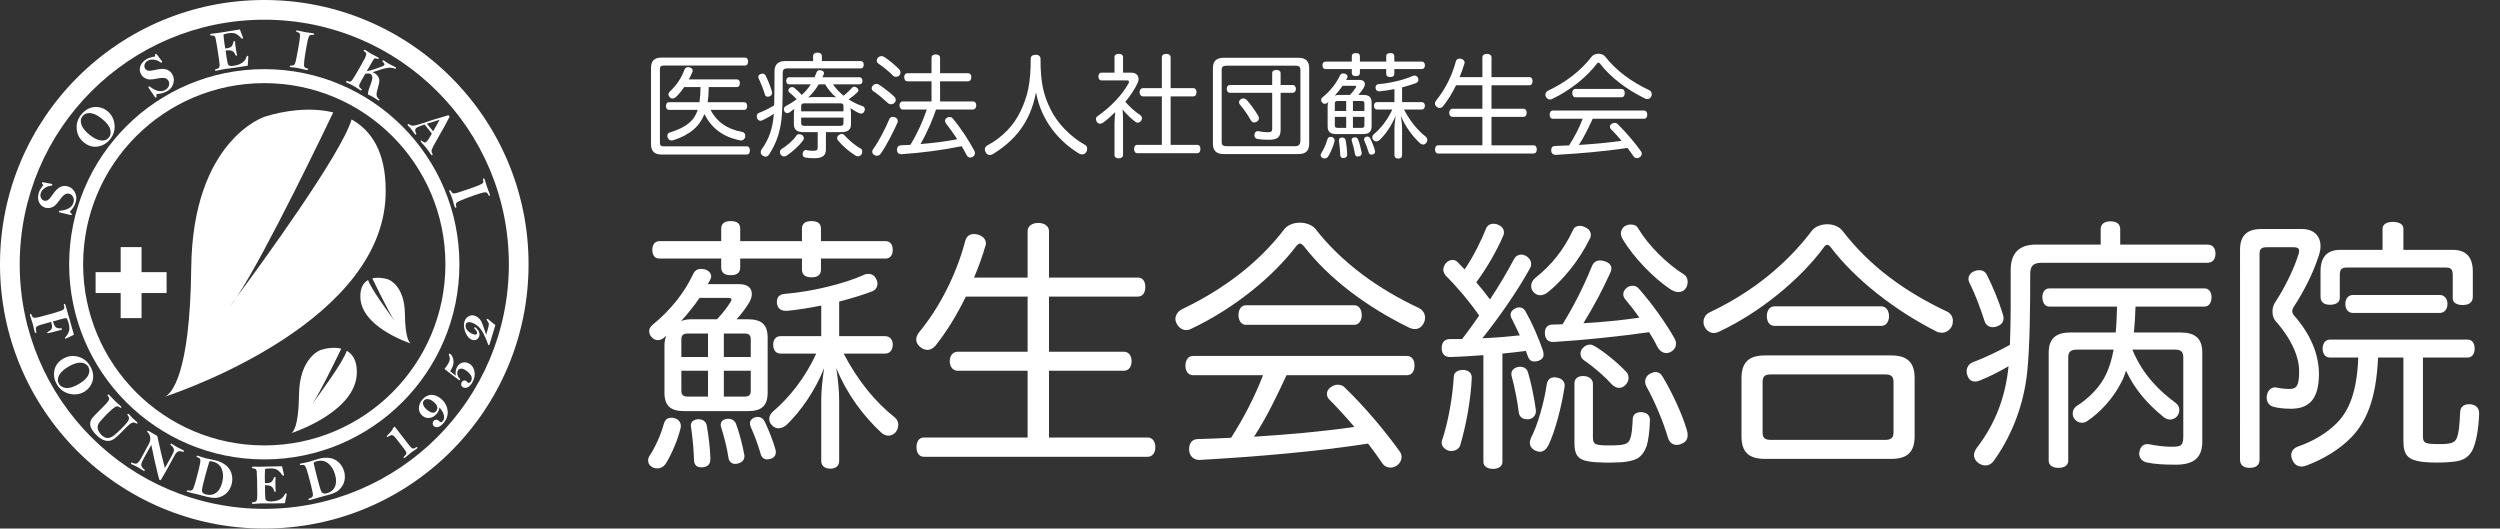 <?xml version="1.0" encoding="utf-8"?>
<!-- Generator: Adobe Illustrator 28.0.0, SVG Export Plug-In . SVG Version: 6.00 Build 0)  -->
<svg version="1.1" id="レイヤー_1" xmlns="http://www.w3.org/2000/svg" xmlns:xlink="http://www.w3.org/1999/xlink" x="0px"
	 y="0px" viewBox="0 0 2696.419 570.08" style="enable-background:new 0 0 2696.419 570.08;"
	 xml:space="preserve">
<rect x="0" y="0" width="2696.419" height="570.08" fill="#333333" stroke="none"/>
<style type="text/css">
	.アーチ_x0020__x0028_グリーン_x0029_{fill:url(#SVGID_1_);stroke:#FFFFFF;stroke-width:0.25;stroke-miterlimit:1;}
	.st0{fill:#FFFFFF;}
</style>
<linearGradient id="SVGID_1_" gradientUnits="userSpaceOnUse" x1="-135.9" y1="573.84" x2="-135.193" y2="573.133">
	<stop  offset="0" style="stop-color:#00A43B"/>
	<stop  offset="0.983" style="stop-color:#133617"/>
</linearGradient>
<path class="st0" d="M285.05,0C127.612,0,0,127.614,0,285.035
	c0,157.427,127.612,285.045,285.05,285.045c157.417,0,285.039-127.618,285.039-285.045
	C570.089,127.614,442.467,0,285.05,0z M285.05,548.83
	c-145.69,0-263.791-118.101-263.791-263.795c0-145.679,118.102-263.786,263.791-263.786
	c145.697,0,263.79,118.106,263.79,263.786
	C548.84,430.729,430.747,548.83,285.05,548.83z"/>
<g>
	<path class="st0" d="M46.665,199.558c-0.165-0.329-0.465-0.697-0.891-1.113
		c-0.513-0.474-0.706-0.9-0.591-1.258c0.164-0.518,0.688-0.697,1.568-0.542
		l8.152,1.529l0.982,0.184c0.512,0.174,0.686,0.503,0.518,1.025
		c-0.121,0.378-0.306,0.629-0.537,0.735c-0.232,0.116-0.93,0.251-2.081,0.407
		c-1.964,0.271-3.929,1.132-5.893,2.583c-1.964,1.452-3.257,3.126-3.871,5.033
		c-0.6,1.848-0.561,3.561,0.107,5.128c0.664,1.572,1.791,2.613,3.396,3.135
		c1.287,0.412,2.623,0.213,4.025-0.6c1.403-0.812,3.087-2.7,5.052-5.661
		c3.097-4.645,6.005-7.528,8.718-8.65c2.71-1.099,5.371-1.234,7.984-0.388
		c2.67,0.857,4.702,2.236,6.086,4.132c1.383,1.897,2.303,3.929,2.748,6.096
		c0.455,2.164,0.213,4.674-0.707,7.534c-0.518,1.621-1.291,3.227-2.322,4.804
		c-1.025,1.587-2.303,3.154-3.832,4.703c0.32,0.523,0.784,1.026,1.404,1.519
		c0.682,0.561,0.953,1.064,0.803,1.529c-0.155,0.475-0.765,0.59-1.819,0.358
		l-10.645-2.517c-0.474-0.106-0.765-0.184-0.88-0.223
		c-0.552-0.174-0.735-0.551-0.552-1.122c0.136-0.416,0.745-0.667,1.819-0.735
		c3.231-0.251,6.125-1.06,8.675-2.448c2.545-1.365,4.243-3.377,5.104-6.029
		c0.721-2.245,0.639-4.277-0.252-6.087c-0.891-1.819-2.187-2.99-3.881-3.541
		c-1.692-0.542-3.328-0.368-4.905,0.532c-1.577,0.9-3.431,2.845-5.563,5.815
		c-2.081,2.884-3.861,4.959-5.318,6.222c-1.461,1.268-3.173,2.1-5.147,2.511
		c-1.974,0.402-3.808,0.334-5.53-0.217c-2.994-0.968-5.167-2.946-6.518-5.936
		c-1.35-2.995-1.379-6.478-0.101-10.465
		C42.668,205.393,44.236,202.732,46.665,199.558z"/>
	<path class="st0" d="M87.703,123.482c2.559-3.135,5.428-5.361,8.602-6.687
		c3.174-1.326,6.531-1.723,10.073-1.195c3.542,0.527,6.711,1.931,9.521,4.224
		c4.335,3.551,6.866,8.313,7.577,14.293c0.716,5.99-0.891,11.379-4.81,16.169
		c-3.552,4.354-7.983,6.953-13.286,7.78c-5.302,0.822-10.324-0.697-15.057-4.558
		c-4.461-3.648-6.986-8.375-7.566-14.186C82.182,133.507,83.827,128.233,87.703,123.482
		z M110.156,128.281c-4.697-3.837-8.887-5.927-12.564-6.27
		c-3.678-0.339-6.521,0.716-8.525,3.174c-1.982,2.429-2.438,5.419-1.363,8.96
		c1.074,3.542,3.957,7.229,8.641,11.05c4.499,3.678,8.607,5.758,12.337,6.261
		c3.726,0.493,6.647-0.542,8.747-3.116c1.863-2.284,2.361-5.177,1.491-8.69
		C118.058,136.138,115.135,132.345,110.156,128.281z"/>
	<path class="st0" d="M167.215,60.894c0.101-0.349,0.125-0.823,0.096-1.413
		c-0.048-0.696,0.088-1.142,0.426-1.326c0.465-0.271,0.969-0.048,1.51,0.658
		l4.974,6.638l0.591,0.803c0.271,0.469,0.168,0.837-0.301,1.104
		c-0.348,0.203-0.648,0.261-0.899,0.183c-0.252-0.078-0.852-0.445-1.81-1.113
		c-1.626-1.132-3.648-1.819-6.086-2.086c-2.42-0.266-4.51,0.102-6.252,1.089
		c-1.693,0.958-2.816,2.24-3.391,3.841c-0.576,1.616-0.445,3.149,0.381,4.616
		c0.668,1.171,1.785,1.93,3.367,2.284c1.588,0.349,4.1,0.097,7.549-0.755
		c5.424-1.326,9.512-1.48,12.279-0.464c2.738,1.016,4.789,2.719,6.14,5.109
		c1.389,2.438,1.94,4.824,1.679,7.161c-0.262,2.331-0.963,4.451-2.095,6.348
		c-1.132,1.897-3.005,3.59-5.617,5.07c-1.48,0.842-3.136,1.5-4.959,1.969
		c-1.834,0.474-3.832,0.76-6.005,0.866c-0.125,0.6-0.125,1.287,0,2.071
		c0.131,0.871-0.02,1.427-0.436,1.664c-0.436,0.251-0.967-0.078-1.586-0.968
		l-6.135-9.052c-0.281-0.401-0.436-0.654-0.499-0.75
		c-0.286-0.513-0.169-0.91,0.358-1.21c0.382-0.213,0.991,0.015,1.833,0.687
		c2.545,2.013,5.226,3.367,8.041,4.074c2.796,0.716,5.409,0.383,7.833-0.992
		c2.053-1.165,3.373-2.714,3.939-4.649c0.571-1.936,0.421-3.677-0.464-5.23
		c-0.876-1.553-2.201-2.531-3.968-2.927c-1.775-0.397-4.451-0.233-8.036,0.512
		c-3.483,0.717-6.193,1.046-8.129,0.988c-1.925-0.059-3.754-0.6-5.486-1.636
		c-1.723-1.035-3.028-2.342-3.918-3.909c-1.549-2.729-1.815-5.656-0.784-8.771
		c1.025-3.116,3.367-5.704,7.006-7.775
		C160.324,62.491,163.275,61.586,167.215,60.894z"/>
	<path class="st0" d="M258.744,31.778c1.132,2.98,2.254,5.96,3.367,8.95
		c0.097,0.571-0.141,0.91-0.717,0.997c-0.314,0.048-0.711-0.165-1.199-0.658
		c-2.512-2.623-4.689-4.268-6.531-4.935c-1.844-0.677-4.359-0.755-7.549-0.242
		c-1.779,0.291-3.473,0.716-5.089,1.282c0.212,3.546,0.657,7.407,1.331,11.568
		c0.11,0.716,0.323,1.901,0.633,3.571L245.25,51.977
		c1.408-0.227,2.579-0.615,3.537-1.166c0.958-0.552,1.693-1.51,2.196-2.884
		c0.513-1.369,0.788-2.235,0.827-2.612c0.078-0.658,0.334-1.025,0.76-1.093
		c0.562-0.097,0.871,0.097,0.947,0.571c0.03,0.141,0.039,0.31,0.02,0.489
		C253.5,46.544,253.973,50.23,254.965,56.337c0.141,0.851,0.334,1.611,0.605,2.273
		c0.077,0.194,0.125,0.358,0.145,0.498c0.097,0.556-0.184,0.876-0.812,0.983
		c-0.436,0.068-0.852-0.397-1.268-1.408c-0.688-1.776-1.819-3.023-3.377-3.759
		c-1.567-0.726-3.871-0.871-6.909-0.416c0.435,3.339,0.745,5.525,0.909,6.58
		c0.735,4.504,1.239,7.17,1.52,7.998c0.271,0.827,0.881,1.437,1.839,1.814
		c0.958,0.388,2.468,0.407,4.548,0.073c7.537-1.219,12.1-4.417,13.697-9.584
		c0.227-0.726,0.537-1.123,0.934-1.181c0.57-0.096,0.899,0.097,0.968,0.571
		c0.058,0.319,0.058,0.735,0.023,1.248l-0.552,8.815l-10.735,1.712
		c-3.028,0.465-5.864,0.857-8.506,1.162c-2.637,0.305-4.692,0.581-6.173,0.823
		c-1.664,0.261-4.151,0.774-7.461,1.509c-0.406,0.106-0.707,0.174-0.9,0.204
		c-0.939,0.154-1.451-0.078-1.548-0.687c-0.087-0.557,0.242-0.891,0.987-1.016
		c1.925-0.31,3.125-1.035,3.619-2.177c0.492-1.152,0.483-3.319-0.035-6.522
		l-2.287-15.289c-0.848-5.211-1.434-8.404-1.752-9.579
		c-0.329-1.171-0.794-1.926-1.422-2.265c-0.62-0.334-1.709-0.484-3.271-0.455
		c-0.639,0.019-1.006-0.204-1.074-0.677c-0.097-0.595,0.213-0.949,0.949-1.064
		l7.18-0.949L258.744,31.778z"/>
	<path class="st0" d="M320.635,32.832c0.697,0.126,2.109,0.426,4.233,0.915
		c1.621,0.382,2.917,0.653,3.885,0.827l9.115,1.365
		c0.775,0.136,1.108,0.465,1.016,0.996c-0.077,0.475-0.474,0.698-1.181,0.649
		c-1.586-0.116-2.68-0.01-3.279,0.319c-0.59,0.329-1.171,1.238-1.732,2.728
		c-0.552,1.49-1.306,4.935-2.264,10.354c-1.094,6.231-1.849,11.06-2.255,14.495
		c-0.407,3.435-0.373,5.603,0.087,6.503c0.46,0.91,1.394,1.481,2.786,1.732
		c0.968,0.164,1.404,0.513,1.317,1.021c-0.117,0.692-0.697,0.944-1.747,0.76
		c-0.295-0.048-0.732-0.136-1.292-0.261c-3.668-0.91-6.179-1.481-7.538-1.722
		c-2.98-0.527-5.196-0.823-6.643-0.9c-0.77-0.049-1.307-0.107-1.621-0.165
		c-0.735-0.125-1.045-0.474-0.944-1.045c0.083-0.455,0.431-0.667,1.061-0.639
		c1.713,0.078,2.927-0.194,3.638-0.813c0.707-0.609,1.365-2.283,1.965-5.002
		c0.6-2.719,1.413-6.967,2.434-12.749c1.074-6.091,1.684-10.184,1.828-12.284
		c0.15-2.101,0.016-3.436-0.411-3.997c-0.416-0.561-1.32-1.026-2.718-1.393
		c-0.741-0.194-1.064-0.562-0.964-1.118
		C319.502,32.895,319.908,32.706,320.635,32.832z"/>
	<path class="st0" d="M395.535,76.841c2.801-0.484,6.262-1.462,10.368-2.913
		c4.103-1.451,6.513-2.362,7.229-2.71c0.726-0.357,1.182-0.707,1.374-1.063
		c0.503-0.881,0.039-1.956-1.402-3.199c-0.609-0.537-0.803-1.021-0.552-1.457
		c0.29-0.522,0.769-0.595,1.437-0.222c0.218,0.126,0.508,0.31,0.856,0.551
		c1.237,0.949,3.116,2.139,5.618,3.551c0.652,0.358,1.698,0.89,3.145,1.582
		c1.369,0.663,2.283,1.127,2.737,1.389c0.751,0.416,0.973,0.891,0.683,1.413
		c-0.252,0.455-0.768,0.522-1.528,0.208c-1.064-0.459-2.217-0.75-3.478-0.876
		c-1.264-0.13-2.918-0.029-4.979,0.31c-2.057,0.348-4.307,0.909-6.745,1.693
		l-8.341,2.777l1.779,0.938c2.013,1.132,3.444,2.497,4.308,4.112
		c0.865,1.617,1.238,3.193,1.113,4.732c-0.117,1.539-0.679,4.055-1.68,7.528
		c-0.74,2.604-1.177,4.461-1.321,5.574c-0.146,1.113-0.019,2.216,0.397,3.309
		c0.406,1.084,1.055,1.926,1.936,2.521c0.746,0.517,1.016,0.953,0.813,1.321
		c-0.291,0.522-0.818,0.571-1.568,0.146c-0.213-0.116-0.503-0.305-0.891-0.571
		c-1.412-1.026-2.937-1.994-4.557-2.913c-1.732-0.973-3.513-1.839-5.338-2.593
		c-0.066-1.258,0.034-2.497,0.32-3.716c0.285-1.219,1.243-3.996,2.859-8.35
		c1.199-3.213,1.664-5.564,1.412-7.055c-0.256-1.48-0.899-2.516-1.926-3.096
		c-1.238-0.697-3.135-0.726-5.68-0.078l-3.87,6.735
		c-1.751,3.116-2.671,5.157-2.759,6.125c-0.086,0.968,0.592,1.984,2.043,3.048
		c0.764,0.571,1.04,1.025,0.841,1.374c-0.344,0.61-0.88,0.706-1.616,0.299
		c-0.349-0.203-0.841-0.527-1.479-0.977c-1.654-1.185-3.696-2.462-6.125-3.831
		c-1.558-0.881-3.426-1.781-5.574-2.691c-0.74-0.329-1.267-0.58-1.577-0.754
		c-0.591-0.339-0.726-0.794-0.405-1.365c0.154-0.281,0.357-0.416,0.618-0.416
		c0.247,0,0.739,0.164,1.476,0.494c0.896,0.368,1.631,0.484,2.202,0.358
		c0.561-0.13,1.156-0.551,1.78-1.277c0.619-0.716,1.857-2.598,3.695-5.651
		c1.849-3.048,3.842-6.454,5.962-10.228c2.148-3.803,3.608-6.512,4.402-8.138
		c0.783-1.625,1.238-2.893,1.364-3.797c0.116-0.905,0.054-1.563-0.184-1.97
		c-0.251-0.396-0.891-0.962-1.926-1.684c-0.542-0.358-0.686-0.755-0.426-1.209
		c0.3-0.542,0.891-0.566,1.761-0.073c0.63,0.354,1.549,0.934,2.739,1.746
		c1.471,1.017,2.709,1.8,3.705,2.362c0.611,0.348,2.38,1.258,5.322,2.729
		c0.853,0.435,1.51,0.783,1.965,1.039c0.667,0.373,0.861,0.798,0.6,1.268
		c-0.28,0.489-0.773,0.576-1.495,0.257c-1.225-0.551-2.143-0.697-2.752-0.445
		c-0.601,0.262-1.186,0.852-1.752,1.78
		C401.897,65.723,399.585,69.739,395.535,76.841z"/>
	<path class="st0" d="M483.693,124.236l1.276,1.606c-2.826,5.632-7.537,14.176-14.142,25.614
		c-3.028,5.254-4.746,8.592-5.163,9.996c-0.416,1.403-0.155,2.903,0.779,4.49
		c0.314,0.522,0.295,0.919-0.043,1.19c-0.484,0.387-0.973,0.28-1.462-0.329
		c-0.271-0.329-0.891-1.229-1.877-2.691c-1.161-1.742-2.183-3.164-3.067-4.276
		c-0.87-1.084-2.052-2.439-3.561-4.074c-1.132-1.23-1.866-2.042-2.187-2.448
		c-0.579-0.721-0.638-1.258-0.183-1.626c0.344-0.271,0.74-0.183,1.19,0.286
		c1.713,1.785,3.23,2.143,4.571,1.074c0.63-0.504,1.563-1.709,2.792-3.605
		c1.225-1.901,2.274-3.721,3.136-5.458c-0.803-1.035-1.423-1.829-1.877-2.39
		c-2.516-3.159-4.489-5.607-5.903-7.349c-4.771,1.592-7.755,2.878-8.956,3.837
		c-0.855,0.677-1.253,1.548-1.189,2.602c0.062,1.045,0.372,1.994,0.913,2.845
		c0.407,0.638,0.407,1.132-0.019,1.471c-0.425,0.338-0.89,0.183-1.398-0.455
		c-0.208-0.251-0.692-0.943-1.462-2.071c-0.986-1.461-1.728-2.506-2.23-3.135
		c-0.987-1.239-2.004-2.352-3.05-3.329c-0.27-0.247-0.482-0.464-0.628-0.648
		c-0.465-0.58-0.465-1.064,0.011-1.433c0.348-0.28,0.714-0.27,1.131,0.02
		c1.007,0.726,1.926,1.2,2.739,1.423c0.812,0.222,2.022,0.193,3.618-0.068
		c1.601-0.261,3.968-0.938,7.094-2.022
		C461.582,130.855,471.293,127.836,483.693,124.236z M474.171,129.123l-13.74,4.296
		l6.745,8.206c0.869-1.413,2.021-3.426,3.435-6.048
		C472.14,132.742,473.33,130.594,474.171,129.123z"/>
	<path class="st0" d="M522.66,193.239c0.237,0.658,0.657,2.041,1.268,4.142
		c0.464,1.596,0.861,2.855,1.181,3.783l3.265,8.627
		c0.258,0.74,0.136,1.195-0.382,1.374c-0.444,0.16-0.831-0.083-1.131-0.711
		c-0.678-1.442-1.307-2.342-1.888-2.705c-0.576-0.362-1.655-0.42-3.223-0.179
		c-1.567,0.241-4.944,1.267-10.15,3.077c-5.961,2.09-10.547,3.793-13.741,5.119
		c-3.192,1.326-5.069,2.409-5.631,3.251c-0.565,0.841-0.609,1.935-0.145,3.28
		c0.319,0.929,0.238,1.476-0.251,1.645c-0.663,0.232-1.171-0.155-1.518-1.151
		c-0.097-0.286-0.232-0.707-0.407-1.258c-0.997-3.638-1.722-6.116-2.178-7.421
		c-0.99-2.855-1.814-4.935-2.457-6.232c-0.329-0.696-0.542-1.19-0.649-1.489
		c-0.242-0.697-0.088-1.152,0.455-1.335c0.436-0.155,0.792,0.048,1.074,0.609
		c0.764,1.529,1.591,2.458,2.478,2.777c0.89,0.319,2.66,0.072,5.331-0.736
		c2.66-0.803,6.763-2.167,12.309-4.102c5.844-2.032,9.716-3.503,11.615-4.403
		c1.903-0.9,2.996-1.665,3.286-2.308c0.285-0.643,0.247-1.66-0.117-3.063
		c-0.192-0.736-0.027-1.2,0.504-1.384
		C522.051,192.271,522.418,192.542,522.66,193.239z"/>
</g>
<g>
	<path class="st0" d="M79.729,361.05l-8.302,3.956l-0.392,0.166
		c-0.557,0.164-0.896,0.039-1.007-0.349c-0.072-0.262,0.063-0.581,0.417-0.969
		c1.881-2.144,3.207-4.335,3.952-6.569c0.755-2.236,0.532-5.439-0.647-9.609
		c-0.824-2.874-1.578-4.397-2.285-4.577c-0.706-0.175-5.486,0.997-14.35,3.522
		c0.609,2.13,1.219,3.735,1.843,4.794c0.624,1.06,1.399,1.801,2.327,2.212
		c0.92,0.417,2.469,0.6,4.626,0.553c0.581-0.03,0.909,0.12,0.997,0.43
		c0.164,0.575-0.116,0.963-0.852,1.176l-9.275,2.419
		c-3.207,0.85-4.959,1.248-5.23,1.209c-0.275-0.053-0.454-0.231-0.541-0.542
		c-0.137-0.479,0.164-0.88,0.914-1.194c1.736-0.721,2.984-1.737,3.73-3.044
		c0.744-1.306,0.6-3.792-0.445-7.478l-10.731,3.023
		c-2.1,0.594-3.552,1.165-4.354,1.718c-0.798,0.552-1.272,1.171-1.422,1.857
		c-0.146,0.688-0.058,1.674,0.261,2.956c0.247,0.925,0.349,1.534,0.319,1.814
		c-0.039,0.281-0.242,0.473-0.605,0.581c-0.613,0.174-1.049-0.175-1.291-1.041
		c-0.227-0.789-0.586-2.312-1.084-4.561c-0.41-1.907-0.754-3.33-1.021-4.272
		l-2.883-9.048c-0.266-0.925-0.111-1.466,0.44-1.631
		c0.522-0.145,0.963,0.349,1.325,1.471c0.629,1.945,1.839,2.869,3.629,2.777
		c1.78-0.087,7.91-1.616,18.395-4.597c6.809-1.935,10.79-3.338,11.961-4.2
		c1.172-0.86,1.48-2.244,0.938-4.155l-0.251-0.768
		c-0.194-0.697-0.006-1.123,0.575-1.287c0.537-0.155,0.968,0.329,1.282,1.446
		L79.729,361.05z"/>
	<path class="st0" d="M97.277,394.896c2.037,3.493,3.121,6.958,3.246,10.394
		c0.126,3.444-0.678,6.725-2.409,9.86c-1.732,3.125-4.161,5.612-7.291,7.437
		c-4.843,2.82-10.194,3.517-16.048,2.085c-5.854-1.433-10.335-4.819-13.456-10.16
		c-2.83-4.867-3.71-9.919-2.627-15.183c1.089-5.255,4.267-9.42,9.541-12.502
		c4.983-2.897,10.296-3.605,15.946-2.12
		C89.822,386.208,94.19,389.603,97.277,394.896z M84.916,414.24
		c5.234-3.057,8.664-6.241,10.275-9.569c1.607-3.329,1.617-6.354,0.019-9.086
		c-1.586-2.715-4.223-4.19-7.92-4.428c-3.691-0.237-8.152,1.175-13.378,4.22
		c-5.017,2.927-8.408,6.047-10.185,9.36c-1.775,3.325-1.824,6.416-0.149,9.29
		c1.48,2.54,4.02,4.025,7.615,4.442C74.785,418.89,79.361,417.481,84.916,414.24
		z"/>
	<path class="st0" d="M117.768,425.968l6.715,6.977c0.658,0.643,1.442,1.341,2.361,2.101
		c1.441,1.21,2.555,2.196,3.329,2.951c0.726,0.707,0.899,1.268,0.503,1.674
		c-0.377,0.377-0.866,0.315-1.467-0.223c-1.088-0.943-2.221-1.326-3.391-1.141
		c-1.171,0.183-2.865,1.257-5.071,3.23c-2.206,1.975-4.548,4.229-7.024,6.765
		c-3.968,4.074-6.445,6.996-7.422,8.767c-0.978,1.775-1.234,3.706-0.77,5.777
		c0.46,2.079,1.746,4.146,3.857,6.202c2.134,2.08,4.189,3.203,6.163,3.358
		c1.979,0.145,4.123-0.553,6.431-2.101c2.308-1.544,6.043-4.964,11.2-10.242
		c3.049-3.12,4.906-5.516,5.584-7.175c0.668-1.665,0.474-3.126-0.591-4.393
		c-0.764-0.909-0.939-1.572-0.532-1.993c0.406-0.411,0.953-0.281,1.636,0.388
		c0.329,0.327,0.852,0.908,1.548,1.731c0.736,0.851,1.544,1.703,2.419,2.555
		c0.804,0.783,1.737,1.615,2.807,2.496c0.803,0.668,1.345,1.143,1.636,1.423
		c0.716,0.706,0.871,1.258,0.464,1.675c-0.319,0.327-0.765,0.27-1.34-0.175
		c-0.789-0.629-1.757-0.93-2.917-0.899c-1.162,0.027-2.497,0.647-3.998,1.848
		c-1.498,1.209-5.012,4.645-10.537,10.305c-3.638,3.726-6.642,6.063-9.018,7.001
		c-2.37,0.943-4.939,0.973-7.702,0.083c-2.748-0.891-5.516-2.681-8.283-5.381
		c-2.129-2.085-3.803-4.084-5.012-6.003c-1.205-1.922-1.883-3.722-2.037-5.415
		c-0.16-1.684,0.062-3.242,0.662-4.683c0.6-1.423,1.877-3.136,3.832-5.148
		l11.264-11.36c1.562-1.602,2.758-3.01,3.59-4.21
		c0.822-1.209,1.21-2.167,1.152-2.883c-0.059-0.716-0.437-1.5-1.143-2.352
		c-0.445-0.552-0.688-0.929-0.716-1.142c-0.029-0.213,0.058-0.421,0.271-0.639
		C116.635,425.282,117.152,425.373,117.768,425.968z"/>
	<path class="st0" d="M169.605,470.19c3.071,14.2,5.806,25.739,8.205,34.602
		c0.678-1.176,1.112-1.935,1.307-2.283l5.806-10.364
		c1.365-2.448,2.196-4.286,2.507-5.496c0.31-1.219,0.174-2.38-0.392-3.498
		c-0.576-1.118-1.428-2.065-2.58-2.84c-0.609-0.436-0.783-0.886-0.518-1.355
		c0.281-0.514,0.721-0.595,1.312-0.261c0.339,0.183,0.745,0.449,1.239,0.811
		c0.929,0.663,2.359,1.53,4.286,2.605c2.419,1.34,4.286,2.299,5.622,2.874
		c0.551,0.241,1.006,0.465,1.373,0.667c0.668,0.378,0.862,0.814,0.576,1.321
		c-0.275,0.489-0.875,0.527-1.823,0.12c-1.157-0.503-2.443-0.619-3.852-0.318
		c-1.413,0.291-2.792,1.634-4.132,4.054l-8.129,14.912l-6.4,11.07
		c-0.537,0.967-1.098,1.277-1.693,0.948c-0.16-0.088-0.314-0.243-0.465-0.465
		c-0.154-0.222-0.682-2.101-1.586-5.642c-0.905-3.541-2.168-8.95-3.789-16.237
		c-1.616-7.286-2.715-12.467-3.29-15.56c-0.3,0.455-2.758,4.843-7.393,13.17
		c-1.433,2.583-2.448,4.654-3.038,6.232c-0.601,1.587-0.504,3.028,0.279,4.32
		c0.779,1.293,1.632,2.202,2.561,2.714c0.596,0.329,0.77,0.727,0.518,1.182
		c-0.3,0.527-0.756,0.608-1.389,0.261c-0.402-0.227-0.891-0.541-1.461-0.954
		c-0.973-0.729-2.273-1.537-3.9-2.442c-2.607-1.452-4.543-2.424-5.801-2.921
		c-0.783-0.321-1.336-0.562-1.645-0.747c-0.688-0.377-0.865-0.851-0.542-1.432
		c0.228-0.416,0.919-0.367,2.071,0.166c2.07,0.933,3.686,0.942,4.857,0.014
		c1.17-0.935,2.332-2.443,3.493-4.514c5.021-9.038,8.04-14.584,9.066-16.654
		c1.026-2.062,1.413-4.233,1.151-6.502c-0.261-2.274-1.122-4.036-2.594-5.265
		c-0.613-0.498-0.803-0.958-0.57-1.384c0.319-0.571,0.842-0.657,1.558-0.261
		c0.175,0.092,0.417,0.252,0.735,0.474c0.378,0.262,1.094,0.678,2.148,1.264
		C165.568,467.848,167.674,469.048,169.605,470.19z"/>
	<path class="st0" d="M223.967,536.01c-0.861-0.213-4.354-1.112-10.5-2.72l-6.429-1.519
		l-3.755-0.969c-0.895-0.213-1.446-0.396-1.641-0.561
		c-0.203-0.16-0.251-0.427-0.164-0.793c0.135-0.561,0.619-0.746,1.461-0.542
		c1.596,0.377,2.826,0.387,3.701,0.027c0.866-0.377,1.582-1.267,2.125-2.679
		c0.551-1.413,1.432-4.282,2.646-8.613c1.213-4.314,2.264-8.311,3.148-11.978
		c1.239-5.168,1.757-8.389,1.544-9.688c-0.218-1.306-1.292-2.234-3.237-2.814
		c-0.687-0.224-0.967-0.596-0.842-1.117c0.127-0.538,0.504-0.717,1.133-0.566
		c0.367,0.087,1.596,0.498,3.687,1.228c2.322,0.784,3.948,1.286,4.886,1.515
		l11.119,2.434c3.706,0.89,7.098,2.447,10.185,4.688
		c3.081,2.24,5.249,5.207,6.493,8.893c1.243,3.692,1.379,7.562,0.401,11.617
		c-0.721,2.999-1.983,5.66-3.784,7.974c-1.809,2.317-4.044,4.094-6.71,5.332
		c-2.667,1.227-5.162,1.857-7.494,1.881
		C229.604,537.073,226.947,536.725,223.967,536.01z M222.496,533.396
		c4.093,0.977,7.663,0.329,10.73-1.964c3.062-2.293,5.235-6.096,6.513-11.419
		c1.307-5.399,1.094-10.15-0.624-14.263c-1.717-4.117-4.93-6.74-9.643-7.877
		c-1.615-0.388-2.613-0.523-2.971-0.416c-0.368,0.106-0.614,0.241-0.735,0.42
		c-0.126,0.17-0.77,2.338-1.936,6.47l-2.729,9.817
		c-0.648,2.423-1.403,5.433-2.274,9.043c-0.648,2.709-0.982,4.605-0.996,5.68
		c-0.01,1.074,0.314,1.993,0.977,2.737
		C219.477,532.371,220.705,532.966,222.496,533.396z"/>
	<path class="st0" d="M304.203,502.877c0.717,3.106,1.424,6.218,2.12,9.327
		c0.009,0.581-0.271,0.877-0.847,0.892c-0.325,0.005-0.683-0.261-1.094-0.814
		c-2.134-2.94-4.068-4.878-5.806-5.797c-1.736-0.908-4.214-1.335-7.436-1.252
		c-1.805,0.039-3.542,0.228-5.221,0.566c-0.275,3.551-0.362,7.432-0.266,11.65
		c0.02,0.711,0.067,1.925,0.145,3.618l2.284-0.023
		c1.422-0.029,2.642-0.257,3.667-0.673c1.021-0.417,1.878-1.268,2.564-2.555
		c0.697-1.287,1.084-2.109,1.176-2.477c0.17-0.639,0.47-0.969,0.904-0.978
		c0.561-0.019,0.852,0.217,0.861,0.701c0,0.13-0.01,0.296-0.049,0.479
		c-0.212,1.249-0.241,4.965-0.096,11.147c0.02,0.861,0.115,1.646,0.29,2.337
		c0.048,0.198,0.077,0.373,0.077,0.508c0.01,0.562-0.301,0.852-0.938,0.861
		c-0.444,0.02-0.793-0.508-1.06-1.567c-0.449-1.849-1.397-3.241-2.84-4.18
		c-1.452-0.938-3.716-1.389-6.784-1.355c-0.022,3.358-0.022,5.574,0.006,6.638
		c0.105,4.563,0.242,7.277,0.401,8.139c0.164,0.851,0.687,1.538,1.583,2.042
		c0.89,0.512,2.395,0.745,4.494,0.697c7.629-0.186,12.589-2.725,14.882-7.626
		c0.319-0.686,0.678-1.035,1.08-1.046c0.574-0.02,0.875,0.214,0.885,0.697
		c0.005,0.319-0.044,0.73-0.155,1.239l-1.747,8.66l-10.871,0.233
		c-3.062,0.048-5.922,0.048-8.583-0.01c-2.651-0.058-4.726-0.068-6.231-0.034
		c-1.68,0.044-4.209,0.199-7.586,0.479c-0.426,0.048-0.735,0.077-0.93,0.087
		c-0.943,0.019-1.422-0.281-1.437-0.899c-0.015-0.562,0.363-0.852,1.122-0.872
		c1.941-0.047,3.236-0.6,3.886-1.674c0.638-1.055,0.929-3.212,0.851-6.454
		l-0.184-15.453c-0.13-5.283-0.271-8.525-0.426-9.734
		c-0.164-1.209-0.527-2.014-1.098-2.43c-0.566-0.415-1.631-0.725-3.18-0.899
		c-0.638-0.066-0.967-0.348-0.977-0.822c-0.015-0.6,0.349-0.91,1.089-0.93
		l7.243,0.05L304.203,502.877z"/>
	<path class="st0" d="M355.49,533.444c-0.848,0.237-4.336,1.177-10.48,2.802l-6.339,1.844
		l-3.744,1.007c-0.891,0.251-1.461,0.357-1.713,0.31
		c-0.246-0.039-0.426-0.243-0.532-0.611c-0.155-0.561,0.174-0.952,1.007-1.189
		c1.577-0.444,2.651-1.049,3.231-1.8c0.581-0.745,0.755-1.866,0.542-3.377
		c-0.222-1.501-0.871-4.433-1.935-8.796c-1.07-4.364-2.119-8.351-3.154-11.98
		c-1.457-5.099-2.599-8.172-3.427-9.192c-0.822-1.025-2.216-1.311-4.189-0.852
		c-0.707,0.141-1.143-0.049-1.286-0.571c-0.15-0.522,0.086-0.87,0.7-1.045
		c0.363-0.106,1.636-0.358,3.817-0.75c2.41-0.45,4.074-0.818,5.003-1.079
		l10.876-3.353c3.658-1.039,7.383-1.35,11.178-0.923
		c3.783,0.431,7.126,1.945,10.023,4.548c2.894,2.598,4.916,5.902,6.059,9.918
		c0.851,2.962,1.06,5.898,0.629,8.806c-0.431,2.903-1.505,5.544-3.218,7.936
		c-1.718,2.379-3.586,4.16-5.599,5.331
		C360.919,531.597,358.431,532.602,355.49,533.444z M352.925,531.896
		c4.044-1.151,6.831-3.483,8.375-6.99c1.538-3.499,1.562-7.883,0.053-13.141
		c-1.519-5.343-4.039-9.383-7.557-12.111c-3.522-2.738-7.61-3.444-12.27-2.114
		c-1.596,0.45-2.536,0.823-2.797,1.098c-0.261,0.271-0.406,0.52-0.436,0.731
		c-0.018,0.218,0.484,2.405,1.506,6.569l2.452,9.905
		c0.629,2.42,1.451,5.418,2.468,8.988c0.764,2.671,1.407,4.486,1.926,5.429
		c0.521,0.949,1.258,1.583,2.2,1.907
		C349.79,532.497,351.154,532.404,352.925,531.896z"/>
	<path class="st0" d="M426.679,461.336l13.866,17.949c1.926,2.486,3.339,3.92,4.268,4.316
		c0.919,0.387,1.907,0.203,2.962-0.566c0.753-0.556,1.267-0.856,1.538-0.904
		c0.27-0.039,0.514,0.067,0.716,0.338c0.329,0.427,0.231,0.842-0.285,1.249
		c-0.111,0.087-0.257,0.183-0.426,0.29c-2.608,1.732-4.485,3.048-5.646,3.938
		c-1.221,0.948-2.934,2.375-5.148,4.286c-0.803,0.668-1.345,1.118-1.625,1.337
		c-0.621,0.478-1.094,0.502-1.424,0.076c-0.213-0.271-0.252-0.527-0.12-0.765
		c0.129-0.241,0.565-0.688,1.292-1.354c0.899-0.833,1.422-1.587,1.548-2.284
		c0.135-0.701,0.087-1.302-0.151-1.799c-0.236-0.504-0.933-1.568-2.094-3.203
		l-8.244-10.674c-1.413-1.818-2.487-2.999-3.242-3.551
		c-0.75-0.552-1.471-0.793-2.157-0.722c-0.688,0.065-1.577,0.422-2.676,1.1
		c-0.886,0.527-1.437,0.822-1.68,0.88c-0.232,0.059-0.444-0.048-0.644-0.3
		c-0.217-0.285-0.261-0.547-0.131-0.774c0.146-0.242,0.514-0.63,1.133-1.171
		c2.724-2.468,4.772-5.108,6.13-7.935c0.169-0.333,0.344-0.571,0.518-0.707
		C425.373,460.068,425.944,460.387,426.679,461.336z"/>
	<path class="st0" d="M474.055,439.612c-0.232,1.276-0.608,2.497-1.142,3.648
		c-0.532,1.151-1.229,2.225-2.091,3.231c-1.997,2.341-4.44,3.765-7.313,4.257
		c-2.885,0.489-5.546-0.304-7.983-2.38c-2.479-2.118-3.717-4.818-3.707-8.099
		c0.009-3.28,1.248-6.377,3.716-9.27c2.854-3.348,6.097-5.061,9.715-5.119
		c3.614-0.058,7.069,1.316,10.363,4.123c4.084,3.483,6.46,7.683,7.132,12.598
		c0.679,4.921-0.773,9.474-4.344,13.664c-2.042,2.389-3.982,3.817-5.826,4.267
		c-1.849,0.456-3.386,0.154-4.625-0.9c-0.773-0.656-1.2-1.557-1.268-2.68
		c-0.059-1.132,0.252-2.101,0.944-2.908c0.613-0.721,1.427-1.166,2.442-1.34
		c1.016-0.184,2.061,0.193,3.135,1.112l1.259,1.108
		c0.958,0.809,1.936,0.635,2.932-0.532c1.471-1.722,1.931-3.875,1.403-6.468
		C478.266,445.331,476.677,442.562,474.055,439.612z M460.402,441.866
		c2.195,1.873,4.126,2.942,5.795,3.203c1.665,0.267,3.077-0.275,4.221-1.615
		c1.102-1.287,1.498-2.807,1.18-4.539c-0.311-1.722-1.51-3.478-3.6-5.255
		c-2.168-1.853-4.228-2.902-6.175-3.159c-1.954-0.256-3.487,0.272-4.604,1.582
		c-1.08,1.269-1.326,2.777-0.736,4.544
		C457.073,438.392,458.379,440.136,460.402,441.866z"/>
	<path class="st0" d="M485.521,400.433l6.126,4.761c-0.319-1.708-0.377-3.329-0.165-4.858
		c0.207-1.528,0.688-2.961,1.423-4.315c1.394-2.555,3.318-4.171,5.786-4.867
		c2.458-0.696,4.852-0.406,7.189,0.871c2.95,1.616,4.877,4.345,5.776,8.186
		c0.899,3.837,0.205,7.857-2.099,12.057c-1.511,2.749-3.203,4.559-5.086,5.41
		c-1.882,0.852-3.584,0.866-5.094,0.038c-1.017-0.56-1.646-1.359-1.882-2.399
		c-0.242-1.045-0.102-2.041,0.42-2.99c0.527-0.969,1.233-1.577,2.12-1.838
		c0.88-0.262,1.683-0.194,2.404,0.202c0.402,0.224,0.88,0.625,1.432,1.19
		c0.449,0.484,0.804,0.783,1.069,0.938c0.402,0.224,0.896,0.214,1.481-0.02
		c0.58-0.227,1.111-0.783,1.592-1.653c1.291-2.361,1.106-4.675-0.538-6.94
		c-1.644-2.273-3.793-4.131-6.444-5.583c-1.718-0.947-3.208-1.257-4.466-0.947
		c-1.258,0.323-2.153,0.972-2.695,1.955c-0.682,1.247-0.852,2.689-0.508,4.305
		c0.334,1.647,1.04,2.982,2.12,4.012c0.734,0.702,1,1.243,0.788,1.625
		c-0.28,0.508-0.702,0.604-1.264,0.3c-0.382-0.207-2.889-2.085-7.513-5.631
		c-4.616-3.547-7.307-5.699-8.061-6.45c1.461-1.538,2.854-3.522,4.19-5.97
		c1.702-3.105,1.974-5.865,0.814-8.283c-0.377-0.773-0.493-1.297-0.349-1.563
		c0.31-0.56,0.705-0.711,1.199-0.435c1.635,0.895,2.836,2.938,3.596,6.11
		c0.75,3.184,0.082,6.686-2.013,10.509
		C486.571,398.705,486.121,399.464,485.521,400.433z"/>
	<path class="st0" d="M534.311,350.608l-6,19.807c-0.291,0.958-0.504,1.539-0.638,1.752
		c-0.136,0.209-0.33,0.271-0.582,0.198c-0.328-0.093-0.59-0.497-0.794-1.21
		c-0.662-2.172-1.958-5.297-3.89-9.391c-1.926-4.084-4.035-7.213-6.318-9.381
		c-2.284-2.163-4.813-3.672-7.597-4.515c-1.586-0.482-2.932-0.552-4.016-0.193
		c-1.094,0.344-1.8,1.056-2.129,2.13c-0.388,1.285-0.28,2.665,0.32,4.145
		c0.59,1.476,1.673,2.83,3.232,4.055c1.558,1.23,3.228,2.109,5.002,2.647
		c0.998,0.301,1.795,0.367,2.391,0.192c0.595-0.183,0.987-0.58,1.181-1.218
		c0.242-0.798,0.039-1.705-0.629-2.701c-0.644-0.967-1.243-1.683-1.796-2.138
		c-0.512-0.455-0.71-0.871-0.594-1.253c0.154-0.518,0.474-0.701,0.957-0.557
		c0.746,0.224,1.849,1.346,3.301,3.353c1.451,2.009,1.849,4.108,1.18,6.295
		c-0.527,1.742-1.519,2.957-2.96,3.629c-1.452,0.687-2.895,0.814-4.33,0.372
		c-3.31-1.002-5.84-3.695-7.592-8.094c-1.752-4.384-2.129-8.25-1.113-11.583
		c0.803-2.661,2.273-4.587,4.394-5.768c2.124-1.171,4.384-1.398,6.773-0.677
		c1.229,0.378,2.419,1.03,3.57,1.984c1.156,0.939,2.104,1.982,2.851,3.114
		c0.739,1.143,1.678,3.271,2.82,6.416c1.142,3.136,2.147,6.126,3.019,8.965
		l1.718-5.665c0.885-2.917,1.287-4.847,1.21-5.806
		c-0.078-0.948-0.571-2.027-1.485-3.222c-0.697-0.881-0.993-1.501-0.891-1.84
		c0.155-0.513,0.508-0.696,1.046-0.532c0.251,0.077,0.531,0.252,0.842,0.543
		C528.892,346.379,531.408,348.431,534.311,350.608z"/>
</g>
<path class="st0" d="M285.04,74.577c-116.234,0-210.454,94.219-210.454,210.458
	c0,116.238,94.22,210.469,210.454,210.469c116.244,0,210.463-94.231,210.463-210.469
	C495.503,168.796,401.284,74.577,285.04,74.577z M285.04,480.417
	c-107.912,0-195.379-87.471-195.379-195.378S177.128,89.662,285.04,89.662
	s195.377,87.47,195.377,195.377S392.952,480.417,285.04,480.417z"/>
<polygon class="st0" points="179.678,293.541 152.66,293.541 152.66,266.529 130.134,266.529 
	130.134,293.541 103.117,293.541 103.117,316.072 130.134,316.072 130.134,343.09 
	152.66,343.09 152.66,316.072 179.678,316.072 "/>
<g>
	<path class="st0" d="M314.117,467.218c-0.346,0.115-0.536,0.176-0.536,0.176
		S313.78,467.382,314.117,467.218z"/>
	<path class="st0" d="M384.876,401.003c0-12.285-4.595-19.145-10.9-22.661
		c-3.116,10.961-29.269,46.687-36.981,57.073c-0.806,1.195-1.525,2.165-2.136,2.861
		c0,0,0.789-1.047,2.136-2.861c9.469-14.035,30.982-59.188,31.062-59.354
		c-7.519-1.831-16.025-0.554-22.069,1.381c0,0-23.05,7.517-23.494,48.512
		c-0.378,34.721-6.508,40.354-8.376,41.265
		C320.638,465.047,385.3,442.472,384.876,401.003z"/>
</g>
<g>
	<path class="st0" d="M436.732,338.725c-0.348-31.603-18.114-37.391-18.114-37.391
		c-4.66-1.494-11.215-2.48-17.009-1.07
		c0.086,0.182,16.666,34.964,23.954,45.767c1.029,1.385,1.638,2.195,1.638,2.195
		c-0.469-0.535-1.02-1.279-1.638-2.195c-5.923-7.98-26.109-35.558-28.511-44.012
		c-4.861,2.708-8.402,7.996-8.402,17.469
		c-0.331,31.966,49.512,49.369,54.538,51.042
		C441.749,369.831,437.02,365.497,436.732,338.725z"/>
	<path class="st0" d="M443.189,370.531c0.26,0.126,0.414,0.136,0.414,0.136
		S443.456,370.62,443.189,370.531z"/>
</g>
<g>
	<path class="st0" d="M178.081,427.778c-1.173,0.391-1.8,0.59-1.8,0.59
		S176.949,428.33,178.081,427.778z"/>
	<path class="st0" d="M415.977,205.151c0-41.402-15.499-64.514-36.774-76.306
		c-10.937,37.246-98.07,156.675-124.077,191.817
		c-2.762,4.108-5.222,7.438-7.305,9.818c0,0,2.692-3.585,7.305-9.818
		c30.982-46.089,100.044-190.515,104.287-199.406
		c-25.264-6.141-53.85-1.815-74.164,4.687c0,0-77.51,25.28-78.999,163.093
		c-1.271,116.758-21.892,135.683-28.168,138.741
		C200.08,420.451,417.391,344.529,415.977,205.151z"/>
</g>
<g>
	<path class="st0" d="M713.341,166.662c-7.278,0-11.16-3.518-11.16-10.918V73.012
		c0-7.4,3.882-10.917,11.16-10.917h90.01c2.305,0,3.518,1.577,3.518,4.246
		c0,2.669-1.213,4.367-3.518,4.367h-87.705c-2.548,0-3.882,0.97-3.882,3.639
		v79.82c0,2.79,1.334,3.639,3.882,3.639h89.768c2.184,0,3.396,1.698,3.396,4.367
		c0,2.79-1.213,4.488-3.396,4.488H713.341z M766.352,118.502
		c6.672,12.858,17.832,20.865,34.33,23.776c1.941,0.364,3.154,2.184,3.154,4.367
		c0,0.364,0,0.849-0.121,1.213c-0.606,2.305-2.427,3.639-4.488,3.639
		c-0.243,0-0.606,0-0.85-0.121c-18.317-3.518-30.934-12.98-38.575-28.386
		c-5.217,13.101-15.285,22.321-33.603,28.265c-0.606,0.122-1.213,0.243-1.819,0.243
		c-1.941,0-3.519-1.092-4.246-3.154c-0.242-0.728-0.364-1.334-0.364-1.941
		c0-1.698,0.971-3.154,3.033-3.639c17.59-5.459,25.96-12.616,29.72-24.262
		h-30.933c-2.184,0-3.275-1.698-3.275-4.125s1.092-4.125,3.275-4.125h32.874
		c0.728-5.458,1.092-10.917,1.092-16.376h-17.59
		c-2.79,4.125-5.944,8.006-9.219,11.039c-0.971,0.849-2.184,1.334-3.275,1.334
		s-2.184-0.364-3.154-1.334c-0.85-0.97-1.334-1.941-1.334-3.033
		c0-1.213,0.606-2.305,1.576-3.275c6.551-5.944,12.495-14.436,15.771-23.655
		c0.728-1.698,2.062-2.547,3.761-2.547c0.484,0,1.092,0.121,1.698,0.243
		c2.184,0.606,3.396,1.941,3.396,3.639c0,0.485-0.121,0.97-0.364,1.456
		c-1.092,2.547-2.426,5.216-3.882,7.885h51.92c2.062,0,3.153,1.577,3.153,4.003
		s-1.092,4.246-3.153,4.246h-30.448c0,5.459-0.364,10.918-1.213,16.376h39.425
		c2.184,0,3.275,1.577,3.275,4.125c0,2.305-1.092,4.125-3.275,4.125H766.352z"/>
	<path class="st0" d="M928.414,65.855c2.184,0,3.154,1.698,3.154,3.882
		c0,2.426-0.971,4.003-3.154,4.003h-78.85c-4.004,0-5.338,1.334-5.338,4.731
		c0,13.222,0,32.389-0.85,44.762c-1.091,16.255-5.216,30.327-13.828,43.307
		c-1.092,1.698-2.427,2.426-3.882,2.426c-1.092,0-2.184-0.485-3.154-1.213
		c-1.335-0.849-2.062-2.184-2.062-3.639c0-0.971,0.364-2.062,1.092-3.154
		c7.885-10.796,12.01-22.806,13.102-38.333
		c-3.882,2.79-8.249,5.216-12.737,7.278c-0.606,0.243-1.213,0.364-1.82,0.364
		c-1.455,0-2.79-0.971-3.396-2.669c-0.363-0.728-0.484-1.577-0.484-2.305
		c0-1.577,0.728-2.912,2.305-3.518c5.822-2.305,11.281-4.974,16.497-8.127
		c0.243-10.19,0.364-25.111,0.364-36.877c0-7.157,4.003-10.918,11.524-10.918
		h30.084V60.517c0-2.305,1.819-3.761,4.609-3.761c3.033,0,4.853,1.456,4.853,3.761
		v5.337H928.414z M822.392,79.441c1.334,0,2.547,0.606,3.275,1.941
		c2.79,5.337,5.216,11.646,7.035,17.711c0.121,0.364,0.121,0.728,0.121,1.092
		c0,1.698-1.091,3.033-2.79,3.761c-0.728,0.242-1.334,0.364-1.94,0.364
		c-1.456,0-2.669-0.728-3.033-2.184c-1.819-6.187-4.366-12.374-6.793-17.589
		c-0.242-0.485-0.363-0.971-0.363-1.456c0-1.334,0.728-2.547,2.305-3.154
		C820.936,79.563,821.663,79.441,822.392,79.441z M867.032,148.951
		c0,0.728-0.242,1.456-0.728,2.184c-4.488,6.429-12.131,12.98-17.832,16.74
		c-0.85,0.606-1.82,0.849-2.79,0.849c-1.335,0-2.669-0.728-3.64-1.941
		c-0.606-0.849-0.849-1.819-0.849-2.79c0-1.334,0.606-2.547,1.819-3.275
		c5.095-3.154,12.131-8.734,16.013-14.557c0.606-0.971,1.698-1.456,2.911-1.456
		c0.85,0,1.819,0.242,2.79,0.728C866.184,146.282,867.032,147.616,867.032,148.951z
		 M856.236,123.112c0-1.941,0.121-3.761,0.485-5.702
		c-1.941,1.577-3.761,2.912-5.217,3.882c-0.849,0.485-1.698,0.728-2.426,0.728
		c-1.335,0-2.427-0.849-3.154-2.184c-0.364-0.728-0.485-1.334-0.485-1.941
		c0-1.577,0.85-2.912,2.184-3.518c4.367-2.305,8.249-4.731,11.646-7.278
		c-2.79-3.154-5.701-5.58-8.006-7.521c-0.606-0.606-0.971-1.334-0.971-2.062
		c0-0.97,0.485-1.941,1.334-2.668c0.85-0.606,1.82-0.971,2.79-0.971
		c0.85,0,1.698,0.364,2.306,0.849c2.547,2.062,5.458,4.853,8.127,7.643
		c3.64-3.396,6.915-7.157,9.583-11.403H851.141c-2.062,0-3.153-1.577-3.153-3.761
		c0-2.062,1.092-3.882,3.153-3.882h27.416c0.606-1.456,1.213-2.911,1.819-4.488
		c0.85-2.062,1.577-3.154,3.519-3.154c0.484,0,0.97,0,1.455,0.121
		c2.184,0.485,3.396,1.577,3.396,3.033c0,0.606-0.121,1.213-0.485,1.82
		c-0.363,0.97-0.849,1.819-1.213,2.668h40.031c2.062,0,3.154,1.82,3.154,3.882
		c0,2.184-1.092,3.761-3.154,3.761h-28.628c3.154,4.609,7.035,8.734,11.402,12.252
		c3.519-2.669,6.672-5.823,9.099-8.492c0.606-0.849,1.455-1.213,2.426-1.213
		c0.85,0,1.819,0.364,2.669,0.97c1.092,0.728,1.819,1.941,1.819,2.912
		c0,0.606-0.242,1.092-0.606,1.577c-2.426,2.668-6.187,5.58-9.947,8.249
		c4.853,3.154,9.947,5.58,15.164,7.279c1.455,0.485,2.305,1.819,2.305,3.396
		c0,0.728-0.121,1.334-0.485,2.062c-0.728,1.698-2.062,2.548-3.519,2.548
		c-0.728,0-1.334-0.122-2.062-0.485c-3.396-1.456-6.309-3.154-9.462-5.459
		c0.363,1.82,0.606,4.125,0.606,6.065v11.16c0,6.187-3.396,8.734-10.312,8.734
		h-16.74v18.438c0,7.278-4.246,9.705-12.858,9.705
		c-3.64,0-6.793-0.243-9.22-0.728c-1.819-0.364-3.032-1.456-3.032-3.64
		c0-0.242,0-0.728,0.121-1.091c0.364-2.184,1.819-3.397,3.518-3.397
		c0.243,0,0.485,0,0.85,0.122c1.819,0.485,4.245,0.728,6.672,0.728
		c4.003,0,5.095-0.849,5.095-3.518v-16.619h-15.406
		c-6.914,0-10.311-2.548-10.311-8.734V123.112z M909.732,120.08v-5.702
		c0-2.305-1.092-2.911-3.275-2.911h-38.939c-2.305,0-3.396,0.606-3.396,2.911
		v5.702H909.732z M864.121,132.817c0,2.184,1.092,2.911,3.396,2.911h38.939
		c2.184,0,3.275-0.728,3.275-2.911v-5.944h-45.611V132.817z M883.045,90.966
		c-3.154,5.337-6.914,10.068-11.403,14.193c1.699-0.364,3.761-0.485,5.581-0.485
		h18.924c1.94,0,4.003,0.122,5.701,0.364c-4.731-3.882-8.734-8.855-11.889-14.071
		H883.045z M907.913,144.462c0.971,0,1.94,0.364,2.669,1.213
		c4.609,5.216,11.888,11.403,17.589,14.436c1.214,0.606,1.82,1.941,1.82,3.396
		c0,0.971-0.243,1.941-0.729,2.912c-0.97,1.456-2.426,2.184-3.882,2.184
		c-0.849,0-1.698-0.243-2.547-0.728c-6.672-4.125-14.072-10.311-19.046-16.498
		c-0.606-0.728-0.849-1.456-0.849-2.305c0-1.334,0.728-2.668,1.94-3.518
		C905.73,144.826,906.821,144.462,907.913,144.462z"/>
	<path class="st0" d="M964.316,104.067c1.334,1.213,1.819,2.426,1.819,3.639
		s-0.485,2.305-1.334,3.154c-0.971,0.97-2.305,1.577-3.761,1.577
		c-1.213,0-2.305-0.364-3.275-1.213c-4.003-3.639-10.796-9.705-16.013-12.98
		c-0.971-0.606-1.577-1.82-1.577-3.033c0-0.97,0.364-1.941,1.092-2.79
		c1.092-1.213,2.427-1.941,4.004-1.941c0.849,0,1.698,0.243,2.547,0.728
		C952.671,94.12,960.314,100.306,964.316,104.067z M968.319,130.512
		c0,0.607-0.121,1.213-0.364,1.82c-4.609,10.433-12.13,25.111-18.074,33.481
		c-1.092,1.456-2.548,2.184-4.003,2.184c-1.092,0-2.184-0.364-3.154-0.971
		c-1.213-0.849-1.941-1.941-1.941-3.275c0-1.213,0.485-2.426,1.577-3.76
		c5.702-8.006,12.616-21.472,16.862-31.54c0.606-1.577,2.062-2.426,3.76-2.426
		c0.729,0,1.456,0.122,2.306,0.485C967.471,127.358,968.319,128.935,968.319,130.512z
		 M969.653,74.589c1.092,1.213,1.577,2.426,1.577,3.639
		c0,1.213-0.485,2.305-1.334,3.154c-0.85,0.971-2.184,1.456-3.518,1.456
		c-1.214,0-2.548-0.485-3.397-1.456c-4.003-4.246-11.038-9.705-15.77-12.98
		c-0.971-0.728-1.577-1.819-1.577-3.033c0-0.97,0.364-2.062,1.213-3.033
		c0.971-1.213,2.548-1.819,4.004-1.819c0.849,0,1.698,0.243,2.547,0.728
		C958.251,64.278,965.529,70.222,969.653,74.589z M1049.231,109.404
		c2.305,0,3.761,1.698,3.761,4.246c0,2.547-1.456,4.488-3.761,4.488h-39.668
		c-1.819,5.58-4.124,11.16-6.429,16.619
		c-3.154,7.036-6.43,13.95-10.312,20.622c13.223-1.092,26.688-2.669,39.668-5.216
		c-4.003-6.065-8.37-12.13-12.131-16.983c-0.728-0.971-1.092-1.941-1.092-2.79
		c0-1.334,0.728-2.669,2.184-3.396c0.849-0.606,1.819-0.849,2.669-0.849
		c1.455,0,2.79,0.728,4.003,2.183c7.764,9.341,16.983,23.291,22.685,34.087
		c0.485,0.971,0.728,1.941,0.728,2.791c0,1.698-0.971,3.154-2.547,4.003
		c-0.85,0.485-1.699,0.728-2.548,0.728c-1.577,0-3.033-0.849-4.003-2.912
		c-1.456-2.911-3.275-6.065-5.217-9.341c-20.864,4.246-44.277,7.279-64.778,8.613
		c-0.121,0-0.242,0-0.363,0c-2.548,0-4.367-1.334-4.609-4.367c0-0.243,0-0.364,0-0.606
		c0-2.912,1.819-4.489,4.124-4.61c3.396-0.122,6.914-0.364,10.312-0.485
		c7.399-12.009,13.222-24.868,17.711-38.09h-25.839
		c-2.184,0-3.64-1.941-3.64-4.488c0-2.548,1.456-4.246,3.64-4.246h30.934V87.69
		h-25.96c-2.184,0-3.518-1.82-3.518-4.488c0-2.547,1.334-4.246,3.518-4.246
		h25.96V62.458c0-2.426,1.698-3.761,4.488-3.761c2.911,0,4.73,1.334,4.73,3.761
		v16.498h30.085c2.305,0,3.639,1.699,3.639,4.246c0,2.668-1.334,4.488-3.639,4.488
		h-30.085v21.714H1049.231z"/>
	<path class="st0" d="M1070.94,166.176c-1.092,0.606-2.184,0.97-3.275,0.97
		c-1.819,0-3.518-0.849-4.488-2.79c-0.606-1.092-0.97-2.183-0.97-3.154
		c0-1.82,0.97-3.518,2.911-4.488c16.498-8.734,28.871-22.321,35.664-36.877
		c7.643-16.134,10.918-29.842,10.918-56.65c0-2.669,2.305-4.125,5.459-4.125
		c2.79,0,5.095,1.456,5.095,4.125c0,26.566,3.275,39.667,11.281,55.559
		c7.157,14.314,20.744,28.628,36.878,37.605c1.455,0.728,2.184,2.426,2.184,4.246
		c0,1.092-0.364,2.305-0.971,3.396c-1.213,1.82-2.79,2.547-4.488,2.547
		c-1.092,0-2.305-0.364-3.396-0.97c-21.351-12.98-40.639-35.058-46.34-65.87
		C1111.094,132.574,1093.989,151.983,1070.94,166.176z"/>
	<path class="st0" d="M1202.069,133.059c0-4.003,0.485-8.371,0.728-12.131
		c-4.124,4.125-8.491,8.127-13.101,11.403c-1.092,0.728-2.062,1.092-3.154,1.092
		c-1.334,0-2.548-0.606-3.518-1.941c-0.606-0.971-0.971-2.062-0.971-3.033
		c0-1.334,0.606-2.547,2.062-3.396c14.192-10.069,26.323-22.685,33.238-35.422
		c0.242-0.485,0.363-0.971,0.363-1.334c0-0.97-0.606-1.577-1.819-1.577h-27.658
		c-2.305,0-3.518-1.698-3.518-4.246c0-2.426,1.213-4.125,3.518-4.125h13.829
		V61.488c0-2.062,1.819-3.396,4.609-3.396s4.61,1.213,4.61,3.396v16.862h8.977
		c4.73,0,7.764,2.912,7.764,6.915c0,1.334-0.364,2.79-1.092,4.367
		c-3.154,6.793-7.764,13.586-13.223,20.137
		c5.095,5.944,10.675,10.796,16.013,14.314c1.334,0.849,1.94,2.184,1.94,3.518
		c0,0.849-0.242,1.819-0.849,2.669c-1.092,1.334-2.305,2.062-3.761,2.062
		c-0.849,0-1.819-0.364-2.669-1.092c-4.245-3.154-9.462-8.006-13.586-13.223
		c0.242,4.125,0.485,8.249,0.485,12.495v36.877c0,1.82-1.82,3.397-4.61,3.397
		c-2.426,0-4.609-1.092-4.609-3.397V133.059z M1232.76,103.946
		c-2.184,0-3.639-1.941-3.639-4.489c0-2.547,1.455-4.367,3.639-4.367h20.38V61.852
		c0-2.426,1.819-3.761,4.731-3.761c2.911,0,4.73,1.334,4.73,3.761v33.238h24.504
		c2.184,0,3.397,1.819,3.397,4.367c0,2.669-1.214,4.489-3.397,4.489h-24.504
		v52.283h28.75c2.184,0,3.396,1.82,3.396,4.367c0,2.668-1.213,4.61-3.396,4.61
		h-64.778c-2.184,0-3.396-1.941-3.396-4.489c0-2.668,1.213-4.488,3.396-4.488
		h26.566v-52.283H1232.76z"/>
	<path class="st0" d="M1412.048,155.016c0,7.642-3.882,11.16-11.524,11.16h-80.79
		c-7.643,0-11.524-3.518-11.524-11.16V73.497c0-7.643,3.882-11.161,11.524-11.161
		h80.79c7.643,0,11.524,3.518,11.524,11.161V155.016z M1397.127,157.684
		c4.125,0,5.459-2.547,5.459-6.065V75.559c0-3.396-1.334-4.731-5.459-4.731h-73.997
		c-4.125,0-5.459,1.334-5.459,4.731v77.394c0,3.518,1.334,4.731,5.459,4.731H1397.127z
		 M1326.647,100.064c-2.305,0-3.518-1.82-3.518-4.125
		c0-2.426,1.213-4.246,3.518-4.246h45.49V78.956c0-2.305,1.698-3.518,4.488-3.518
		c2.911,0,4.609,1.213,4.609,3.518v12.737h12.98c2.184,0,3.518,1.82,3.518,4.246
		c0,2.305-1.334,4.125-3.518,4.125h-12.98v40.031
		c0,7.764-3.396,10.675-12.858,10.675c-4.488,0-9.341-0.364-11.888-0.849
		c-2.305-0.364-3.519-1.819-3.519-3.882c0-0.485,0-0.849,0.122-1.334
		c0.485-2.184,1.698-3.275,3.639-3.275c0.364,0,0.729,0,1.092,0.121
		c2.669,0.606,6.309,1.092,9.099,1.092c4.852,0,5.216-1.092,5.216-4.367v-38.211
		H1326.647z M1340.962,106.129c1.455,0,2.79,0.728,3.761,1.699
		c4.366,4.973,9.462,12.009,12.494,17.347c0.364,0.849,0.606,1.698,0.606,2.426
		c0,1.577-0.849,2.79-2.305,3.639c-0.971,0.606-1.94,0.849-2.79,0.849
		c-1.456,0-2.79-0.849-3.64-2.426c-3.153-5.58-7.399-11.767-11.646-16.74
		c-0.728-0.849-1.092-1.698-1.092-2.669c0-1.213,0.729-2.426,2.062-3.275
		C1339.264,106.372,1340.112,106.129,1340.962,106.129z"/>
	<path class="st0" d="M1439.459,151.377c0,0.364,0,0.728-0.122,1.092
		c-1.213,5.095-4.003,11.767-6.793,16.255c-0.971,1.456-2.426,2.184-3.882,2.184
		c-0.728,0-1.455-0.121-2.184-0.485c-1.334-0.728-2.062-1.819-2.062-3.154
		c0-0.728,0.242-1.577,0.849-2.426c2.548-3.882,5.095-9.583,6.43-14.557
		c0.606-1.941,1.819-2.669,3.396-2.669c0.363,0,0.728,0,1.213,0.121
		C1438.246,148.223,1439.459,149.557,1439.459,151.377z M1470.271,102.369
		c6.309,0,9.099,2.426,9.099,8.492v25.231c0,6.065-2.79,8.492-9.099,8.492h-29.234
		c-6.309,0-9.099-2.426-9.099-8.492v-21.471c0-1.698,0.243-3.275,0.85-4.731
		c-0.364,0.243-0.606,0.606-0.971,0.849c-0.85,0.849-1.941,1.213-2.911,1.213
		c-1.092,0-2.184-0.485-3.033-1.577c-0.606-0.728-0.971-1.577-0.971-2.547
		c0-0.971,0.485-1.941,1.577-2.912c8.492-6.915,14.8-15.042,18.682-23.412
		c0.85-1.698,2.062-2.305,3.64-2.305c0.484,0,1.091,0.122,1.698,0.243
		c1.819,0.485,2.911,1.82,2.911,3.275c0,0.364-0.121,0.849-0.364,1.334
		c-0.363,0.728-0.728,1.456-1.213,2.184h14.436c4.003,0,5.823,1.819,5.823,4.488
		c0,1.334-0.485,2.79-1.456,4.367c-1.577,2.547-3.518,5.095-5.58,7.278H1470.271
		z M1466.753,78.471c0,2.547-1.456,3.639-4.367,3.639
		c-2.79,0-4.367-1.092-4.367-3.639v-4.003h-28.386c-2.062,0-3.275-1.456-3.275-4.003
		c0-2.426,1.213-4.003,3.275-4.003h28.386v-5.701c0-2.426,1.577-3.518,4.367-3.518
		c2.911,0,4.367,1.092,4.367,3.518v5.701h28.386v-5.701
		c0-2.426,1.577-3.518,4.367-3.518c2.911,0,4.367,1.092,4.367,3.518v5.701h29.72
		c2.062,0,3.275,1.577,3.275,4.003s-1.213,4.003-3.275,4.003h-29.72V79.441
		c0,2.547-1.456,3.639-4.367,3.639c-2.79,0-4.367-1.092-4.367-3.639v-4.974
		h-28.386V78.471z M1456.078,102.369c2.426-2.547,4.73-5.459,6.187-7.885
		c0.363-0.485,0.485-0.97,0.485-1.213c0-0.485-0.485-0.728-1.577-0.728h-13.102
		c-2.547,3.761-5.459,7.279-8.491,10.675c1.456-0.606,3.032-0.849,4.73-0.849
		H1456.078z M1451.953,119.715V108.919h-9.219c-1.941,0-3.033,0.607-3.033,2.669v8.127
		H1451.953z M1451.953,126.023h-12.252v9.219c0,2.062,1.092,2.669,3.033,2.669h9.219
		V126.023z M1444.189,152.104c-0.121-0.243-0.121-0.606-0.121-0.849
		c0-1.819,1.213-2.668,3.032-2.911c0.243,0,0.485,0,0.729,0
		c1.577,0,3.032,0.849,3.518,2.668c0.971,5.459,1.577,10.796,1.698,15.406
		c0,2.547-1.092,3.76-3.639,4.003c-0.243,0-0.364,0-0.606,0
		c-2.062,0-3.275-1.213-3.275-3.396C1445.402,162.658,1444.918,157.2,1444.189,152.104z
		 M1461.294,148.101c1.456,0,2.911,0.728,3.518,2.305
		c1.577,4.125,3.033,9.947,3.761,13.95c0.121,0.364,0.121,0.607,0.121,0.971
		c0,1.941-1.334,2.911-3.153,3.396c-0.364,0.122-0.729,0.122-1.092,0.122
		c-1.577,0-2.911-0.971-3.154-3.154c-0.606-4.246-1.94-9.34-3.275-13.586
		c-0.121-0.485-0.242-0.849-0.242-1.213c0-1.577,1.092-2.426,2.547-2.669
		C1460.688,148.101,1460.93,148.101,1461.294,148.101z M1471.605,111.588
		c0-2.062-0.971-2.669-2.912-2.669h-9.462v10.796h12.374V111.588z M1468.693,137.912
		c1.941,0,2.912-0.606,2.912-2.669v-9.219h-12.374v11.888H1468.693z M1474.759,147.252
		c1.335,0,2.548,0.728,3.275,2.184c1.698,3.518,3.761,8.613,4.974,12.979
		c0.121,0.364,0.121,0.728,0.121,0.971c0,1.698-0.97,2.79-2.547,3.154
		c-0.485,0.122-0.971,0.243-1.456,0.243c-1.213,0-2.426-0.728-2.911-2.305
		c-1.092-4.003-2.911-8.855-4.609-12.616c-0.243-0.606-0.364-1.092-0.364-1.577
		c0-1.334,0.85-2.305,2.184-2.79
		C1473.91,147.373,1474.273,147.252,1474.759,147.252z M1512.243,110.132h21.107
		c2.184,0,3.518,1.577,3.518,3.882c0,2.547-1.334,4.125-3.518,4.125h-19.045
		c6.429,12.373,14.557,22.32,23.654,29.478c0.971,0.849,1.456,2.062,1.456,3.275
		s-0.485,2.547-1.334,3.518c-0.85,0.97-2.062,1.456-3.154,1.456
		c-1.213,0-2.305-0.485-3.275-1.334c-8.128-7.521-15.77-17.589-20.743-29.72
		c0.728,4.852,1.334,10.068,1.334,15.042v27.537c0,2.305-1.456,3.639-4.124,3.639
		c-2.548,0-4.125-1.334-4.125-3.639V139.61c0-4.974,0.606-9.826,1.334-14.799
		c-4.245,10.554-10.554,19.53-17.104,25.959
		c-1.214,1.092-2.548,1.699-3.882,1.699c-1.092,0-2.184-0.485-3.033-1.456
		c-0.849-0.849-1.213-1.819-1.213-2.79c0-1.334,0.606-2.547,1.94-3.639
		c6.915-5.944,14.436-14.921,19.652-26.445H1485.312
		c-2.184,0-3.396-1.577-3.396-4.125c0-2.305,1.213-3.882,3.396-3.882h18.682
		V96.06c-5.338,1.092-10.675,1.941-15.648,2.426c-0.243,0-0.485,0-0.606,0
		c-2.427,0-3.882-1.213-4.125-3.639c0-0.243,0-0.485,0-0.606
		c0-2.062,1.214-3.275,3.396-3.518c13.223-1.092,28.022-4.853,36.514-8.734
		c0.729-0.364,1.456-0.485,2.184-0.485c1.456,0,2.79,0.728,3.519,2.305
		c0.484,0.849,0.606,1.577,0.606,2.184c0,1.698-0.971,3.033-2.669,3.639
		c-4.125,1.577-9.341,3.154-14.921,4.61V110.132z"/>
	<path class="st0" d="M1654.047,156.714c2.184,0,3.518,1.819,3.518,4.488
		c0,2.547-1.334,4.367-3.518,4.367h-102.869c-2.184,0-3.396-1.82-3.396-4.367
		c0-2.669,1.213-4.488,3.396-4.488h47.674v-30.691h-32.146
		c-2.184,0-3.639-1.819-3.639-4.367c0-2.547,1.455-4.367,3.639-4.367h32.146
		V91.936h-28.386c-4.003,8.249-8.734,16.013-14.071,22.685
		c-1.092,1.213-2.305,1.82-3.519,1.82c-1.213,0-2.547-0.485-3.518-1.456
		c-1.092-0.849-1.698-2.062-1.698-3.275c0-1.092,0.485-2.305,1.334-3.397
		c9.341-11.281,17.227-26.688,21.229-42.094c0.606-2.062,2.062-3.032,4.003-3.032
		c0.485,0,1.092,0.121,1.698,0.242c2.305,0.607,3.761,2.184,3.761,4.003
		c0,0.364,0,0.849-0.243,1.213c-1.334,4.731-3.153,9.705-5.216,14.557h24.625V61.852
		c0-2.305,2.062-3.761,4.853-3.761c2.911,0,4.974,1.456,4.974,3.761v21.35h40.881
		c2.184,0,3.396,1.698,3.396,4.367c0,2.547-1.213,4.367-3.396,4.367h-40.881
		v25.354h34.451c2.184,0,3.519,1.819,3.519,4.367c0,2.548-1.335,4.367-3.519,4.367
		h-34.451v30.691H1654.047z"/>
	<path class="st0" d="M1724.036,57.97c2.669,0,5.459,0.97,7.036,2.79
		c12.373,15.891,29.356,27.9,47.553,36.392c1.94,0.971,2.911,2.669,2.911,4.488
		c0,0.728-0.121,1.456-0.485,2.184c-0.849,1.941-2.305,3.033-4.124,3.033
		c-0.971,0-2.062-0.243-3.154-0.849c-18.924-9.341-36.271-22.078-48.159-37.484
		c-0.606-0.606-1.092-0.971-1.577-0.971s-0.97,0.364-1.455,0.849
		c-10.797,14.314-28.871,29.114-48.766,38.455c-0.728,0.364-1.335,0.485-2.062,0.485
		c-1.698,0-3.275-0.971-4.367-2.912c-0.363-0.728-0.606-1.456-0.606-2.184
		c0-1.819,1.213-3.639,3.033-4.488c18.924-9.098,35.058-21.107,47.188-36.999
		C1718.578,58.94,1721.246,57.97,1724.036,57.97z M1717.85,128.086
		c-4.488,9.705-9.098,19.288-14.921,28.265c15.406-0.971,30.812-2.305,46.097-4.489
		c-3.76-4.488-7.764-8.855-11.523-12.616c-0.729-0.728-1.092-1.698-1.092-2.547
		c0-1.213,0.606-2.305,1.698-3.033c1.092-0.849,2.184-1.213,3.275-1.213
		c1.213,0,2.426,0.364,3.275,1.334c8.733,8.37,18.681,20.137,25.231,29.356
		c0.606,0.728,0.85,1.698,0.85,2.547c0,1.456-0.729,2.79-1.941,3.761
		c-0.971,0.728-2.184,1.092-3.154,1.092c-1.455,0-2.79-0.606-3.639-1.82
		c-1.941-2.911-4.246-6.065-6.672-9.219c-24.02,3.76-51.799,6.065-77.395,7.521
		c-0.121,0-0.121,0-0.242,0c-2.427,0-4.488-1.698-4.609-4.61c0-0.121,0-0.242,0-0.364
		c0-2.79,1.334-4.488,3.881-4.609c5.096-0.122,10.312-0.364,15.406-0.607
		c5.823-9.098,10.797-18.681,14.679-28.75h-32.146
		c-2.184,0-3.519-1.82-3.519-4.367c0-2.669,1.335-4.488,3.519-4.488h98.259
		c2.305,0,3.518,1.819,3.518,4.367c0,2.669-1.213,4.489-3.518,4.489H1717.85z
		 M1749.025,95.939c2.184,0,3.397,2.062,3.397,4.488s-1.214,4.488-3.397,4.488
		h-49.856c-2.184,0-3.397-2.062-3.397-4.488s1.214-4.488,3.397-4.488H1749.025z"/>
</g>
<g>
	<path class="st0" d="M734.315,459.352c0,0.854,0,1.708-0.285,2.562
		c-2.847,11.955-9.394,27.611-15.94,38.143c-2.277,3.416-5.693,5.124-9.109,5.124
		c-1.707,0-3.415-0.284-5.123-1.139c-3.132-1.708-4.839-4.27-4.839-7.4
		c0-1.708,0.569-3.701,1.992-5.693c5.978-9.109,11.955-22.487,15.087-34.158
		c1.423-4.555,4.27-6.263,7.97-6.263c0.854,0,1.708,0,2.847,0.285
		C731.468,451.952,734.315,455.083,734.315,459.352z M806.616,344.353
		c14.802,0,21.349,5.692,21.349,19.926v59.207c0,14.232-6.547,19.926-21.349,19.926
		h-68.602c-14.802,0-21.349-5.693-21.349-19.926v-50.383
		c0-3.985,0.569-7.686,1.992-11.102c-0.854,0.569-1.423,1.423-2.277,1.992
		c-1.992,1.993-4.555,2.847-6.832,2.847c-2.562,0-5.123-1.139-7.116-3.7
		c-1.423-1.708-2.277-3.701-2.277-5.978c0-2.277,1.139-4.555,3.701-6.832
		c19.926-16.226,34.728-35.297,43.836-54.938c1.993-3.984,4.84-5.408,8.54-5.408
		c1.139,0,2.562,0.285,3.985,0.569c4.27,1.139,6.831,4.27,6.831,7.686
		c0,0.854-0.284,1.993-0.854,3.132c-0.854,1.707-1.708,3.415-2.847,5.123h33.874
		c9.394,0,13.663,4.271,13.663,10.532c0,3.132-1.139,6.547-3.416,10.248
		c-3.7,5.978-8.255,11.955-13.094,17.079H806.616z M798.361,288.276
		c0,5.978-3.416,8.54-10.248,8.54c-6.547,0-10.247-2.562-10.247-8.54v-9.394h-66.609
		c-4.839,0-7.686-3.416-7.686-9.394c0-5.693,2.847-9.394,7.686-9.394h66.609
		v-13.378c0-5.693,3.7-8.255,10.247-8.255c6.832,0,10.248,2.562,10.248,8.255
		v13.378h66.608v-13.378c0-5.693,3.7-8.255,10.247-8.255
		c6.832,0,10.248,2.562,10.248,8.255v13.378h69.739
		c4.84,0,7.687,3.701,7.687,9.394c0,5.693-2.847,9.394-7.687,9.394h-69.739
		v11.671c0,5.978-3.416,8.54-10.248,8.54c-6.547,0-10.247-2.562-10.247-8.54
		v-11.671h-66.608V288.276z M773.312,344.353c5.693-5.978,11.102-12.81,14.518-18.503
		c0.854-1.139,1.139-2.277,1.139-2.847c0-1.139-1.139-1.708-3.701-1.708h-30.742
		c-5.978,8.824-12.81,17.08-19.926,25.05c3.416-1.423,7.116-1.992,11.102-1.992
		H773.312z M763.633,385.059v-25.334H742c-4.555,0-7.116,1.423-7.116,6.263v19.071
		H763.633z M763.633,399.86h-28.749v21.634c0,4.839,2.562,6.263,7.116,6.263h21.633
		V399.86z M745.415,461.06c-0.284-0.569-0.284-1.423-0.284-1.992
		c0-4.271,2.847-6.263,7.116-6.832c0.569,0,1.139,0,1.708,0
		c3.7,0,7.116,1.992,8.255,6.263c2.277,12.809,3.7,25.334,3.985,36.15
		c0,5.978-2.562,8.824-8.54,9.394c-0.569,0-0.854,0-1.423,0
		c-4.839,0-7.686-2.847-7.686-7.97C748.262,485.825,747.123,473.016,745.415,461.06z
		 M785.552,451.667c3.416,0,6.831,1.708,8.255,5.408
		c3.7,9.679,7.116,23.342,8.824,32.735c0.284,0.854,0.284,1.423,0.284,2.277
		c0,4.555-3.131,6.831-7.4,7.97c-0.854,0.285-1.708,0.285-2.562,0.285
		c-3.7,0-6.831-2.277-7.4-7.401c-1.424-9.963-4.555-21.918-7.686-31.881
		c-0.285-1.139-0.569-1.992-0.569-2.847c0-3.7,2.562-5.692,5.978-6.262
		C784.128,451.667,784.697,451.667,785.552,451.667z M809.747,365.987
		c0-4.84-2.277-6.263-6.832-6.263h-22.202v25.334h29.034V365.987z M802.915,427.757
		c4.555,0,6.832-1.424,6.832-6.263V399.86h-29.034v27.896H802.915z M817.148,449.675
		c3.131,0,5.978,1.708,7.686,5.123c3.984,8.255,8.824,20.211,11.67,30.458
		c0.285,0.854,0.285,1.708,0.285,2.277c0,3.985-2.277,6.547-5.978,7.401
		c-1.139,0.284-2.277,0.569-3.416,0.569c-2.847,0-5.693-1.708-6.832-5.409
		c-2.562-9.394-6.831-20.779-10.816-29.604c-0.569-1.423-0.854-2.562-0.854-3.7
		c0-3.132,1.992-5.408,5.123-6.547C815.155,449.959,816.01,449.675,817.148,449.675z
		 M905.106,362.571h49.53c5.123,0,8.255,3.7,8.255,9.108
		c0,5.978-3.132,9.679-8.255,9.679H909.944
		c15.087,29.034,34.159,52.376,55.508,69.17c2.277,1.993,3.416,4.839,3.416,7.686
		s-1.139,5.978-3.132,8.255c-1.992,2.277-4.839,3.416-7.4,3.416
		c-2.847,0-5.408-1.139-7.686-3.131c-19.072-17.648-37.005-41.274-48.676-69.74
		c1.708,11.387,3.131,23.627,3.131,35.297v64.616c0,5.408-3.416,8.54-9.678,8.54
		c-5.978,0-9.679-3.132-9.679-8.54v-65.186c0-11.67,1.424-23.057,3.132-34.728
		c-9.963,24.765-24.766,45.829-40.137,60.916c-2.847,2.562-5.978,3.985-9.108,3.985
		c-2.562,0-5.124-1.139-7.116-3.416c-1.993-1.993-2.847-4.271-2.847-6.547
		c0-3.132,1.423-5.979,4.555-8.54c16.225-13.947,33.873-35.012,46.113-62.054
		H841.913c-5.124,0-7.971-3.701-7.971-9.679c0-5.408,2.847-9.108,7.971-9.108
		h43.836v-33.02c-12.524,2.562-25.049,4.554-36.72,5.692c-0.569,0-1.139,0-1.424,0
		c-5.692,0-9.108-2.847-9.678-8.539c0-0.569,0-1.139,0-1.424
		c0-4.839,2.847-7.686,7.97-8.255c31.027-2.562,65.755-11.386,85.681-20.495
		c1.708-0.854,3.416-1.139,5.124-1.139c3.416,0,6.547,1.708,8.255,5.409
		c1.139,1.992,1.423,3.7,1.423,5.123c0,3.985-2.276,7.116-6.262,8.54
		c-9.679,3.7-21.918,7.4-35.013,10.816V362.571z"/>
	<path class="st0" d="M1237.861,471.877c5.124,0,8.255,4.271,8.255,10.532
		c0,5.979-3.131,10.248-8.255,10.248H996.476c-5.123,0-7.97-4.27-7.97-10.248
		c0-6.262,2.847-10.532,7.97-10.532h111.869V399.86h-75.434
		c-5.123,0-8.539-4.27-8.539-10.247s3.416-10.248,8.539-10.248h75.434v-59.492
		h-66.609c-9.394,19.356-20.495,37.574-33.019,53.23
		c-2.562,2.846-5.408,4.27-8.255,4.27s-5.978-1.139-8.255-3.416
		c-2.562-1.992-3.985-4.839-3.985-7.686c0-2.562,1.139-5.408,3.132-7.971
		c21.918-26.473,40.42-62.623,49.813-98.774c1.424-4.839,4.84-7.116,9.394-7.116
		c1.139,0,2.562,0.285,3.985,0.569c5.408,1.423,8.824,5.124,8.824,9.394
		c0,0.854,0,1.993-0.569,2.847c-3.131,11.101-7.4,22.772-12.24,34.158h57.785
		v-50.099c0-5.408,4.839-8.824,11.386-8.824c6.832,0,11.671,3.416,11.671,8.824
		v50.099h95.928c5.124,0,7.971,3.985,7.971,10.248
		c0,5.978-2.847,10.247-7.971,10.247h-95.928v59.492h80.841
		c5.124,0,8.256,4.271,8.256,10.248s-3.132,10.247-8.256,10.247h-80.841v72.017
		H1237.861z"/>
	<path class="st0" d="M1402.103,240.17c6.263,0,12.81,2.277,16.51,6.547
		c29.035,37.29,68.887,65.47,111.584,85.396
		c4.555,2.277,6.832,6.263,6.832,10.532c0,1.708-0.285,3.416-1.139,5.124
		c-1.993,4.554-5.408,7.116-9.679,7.116c-2.276,0-4.839-0.569-7.4-1.993
		c-44.406-21.918-85.111-51.807-113.008-87.958
		c-1.423-1.423-2.562-2.277-3.7-2.277s-2.277,0.854-3.416,1.993
		c-25.334,33.589-67.747,68.316-114.43,90.235
		c-1.708,0.854-3.132,1.139-4.84,1.139c-3.984,0-7.686-2.277-10.247-6.832
		c-0.854-1.708-1.423-3.416-1.423-5.124c0-4.27,2.846-8.539,7.116-10.532
		c44.405-21.349,82.265-49.529,110.729-86.819
		C1389.293,242.447,1395.556,240.17,1402.103,240.17z M1387.585,404.699
		c-10.531,22.772-21.349,45.26-35.012,66.324
		c36.15-2.277,72.302-5.408,108.168-10.532
		c-8.824-10.532-18.218-20.779-27.042-29.604
		c-1.708-1.708-2.562-3.985-2.562-5.978c0-2.847,1.423-5.408,3.984-7.116
		c2.562-1.993,5.124-2.847,7.686-2.847c2.847,0,5.693,0.854,7.687,3.131
		c20.494,19.641,43.836,47.252,59.207,68.886c1.424,1.708,1.993,3.985,1.993,5.978
		c0,3.416-1.708,6.547-4.555,8.824c-2.277,1.708-5.124,2.562-7.401,2.562
		c-3.415,0-6.547-1.424-8.539-4.271c-4.555-6.831-9.963-14.232-15.656-21.633
		c-56.361,8.824-121.547,14.232-181.608,17.648c-0.284,0-0.284,0-0.569,0
		c-5.693,0-10.532-3.985-10.816-10.817c0-0.284,0-0.569,0-0.854
		c0-6.547,3.131-10.532,9.108-10.817c11.956-0.284,24.195-0.854,36.151-1.423
		c13.663-21.349,25.334-43.836,34.442-67.463h-75.433
		c-5.124,0-8.255-4.27-8.255-10.247c0-6.263,3.131-10.532,8.255-10.532h230.568
		c5.409,0,8.255,4.27,8.255,10.247c0,6.263-2.846,10.532-8.255,10.532H1387.585z
		 M1460.741,329.267c5.124,0,7.971,4.839,7.971,10.532s-2.847,10.532-7.971,10.532
		h-116.992c-5.124,0-7.971-4.839-7.971-10.532s2.847-10.532,7.971-10.532H1460.741z"/>
	<path class="st0" d="M1599.933,383.066c-11.955,0.854-23.91,1.707-35.581,1.992
		c-0.285,0-0.569,0-0.569,0c-5.124,0-8.824-3.131-8.824-9.394
		s2.847-9.678,8.539-9.963c4.271,0,8.824,0,13.379,0
		c6.547-8.255,12.525-16.795,18.503-25.334
		c-10.532-15.371-24.765-31.881-36.436-43.552
		c-1.424-1.993-2.277-3.985-2.277-5.978c0-2.562,1.139-4.84,2.847-7.116
		c2.277-2.277,4.839-3.416,7.116-3.416c1.992,0,3.985,0.854,5.692,2.562
		c2.277,2.562,4.84,5.124,7.401,7.686c9.679-14.233,17.648-30.458,23.342-44.69
		c1.423-2.847,4.27-4.555,7.686-4.555c1.708,0,3.416,0.285,5.124,1.139
		c3.984,1.708,6.262,4.555,6.262,8.255c0,1.139-0.284,2.562-0.854,3.701
		c-6.832,15.656-16.795,33.589-29.035,50.099
		c5.124,5.978,10.248,12.24,14.803,18.502
		c9.963-15.086,19.071-30.457,25.903-43.552c1.708-3.131,4.554-4.839,7.686-4.839
		c1.708,0,3.416,0.569,5.408,1.423c3.416,2.277,5.408,5.409,5.408,8.54
		c0,1.708-0.284,3.131-1.139,4.555c-13.663,25.049-35.012,55.223-51.521,75.718
		c13.663-0.569,27.042-1.708,40.42-3.132c-3.131-6.547-5.978-12.81-8.824-18.218
		c-0.854-1.423-1.139-2.847-1.139-3.985c0-3.131,1.993-5.408,5.124-6.831
		c1.423-0.854,2.847-1.139,4.27-1.139c2.562,0,4.84,1.139,6.547,3.985
		c6.548,11.386,14.233,28.465,19.072,42.982c0.284,1.423,0.569,2.562,0.569,3.985
		c0,3.131-1.708,5.123-5.124,6.547c-1.708,0.569-3.416,0.854-4.839,0.854
		c-3.416,0-5.693-1.708-7.116-5.978c-0.569-1.708-1.424-3.7-1.993-5.408
		c-8.539,1.139-16.794,1.992-25.334,2.847v116.992
		c0,4.554-4.27,7.4-10.247,7.4c-5.693,0-10.248-2.847-10.248-7.4V383.066z
		 M1587.408,407.262c0,0.284,0,0.284,0,0.569
		c-1.139,23.91-6.263,51.807-12.524,72.586c-1.139,3.7-5.124,5.978-9.394,5.978
		c-0.854,0-1.993,0-3.131-0.284c-3.985-1.424-7.401-4.555-7.401-8.54
		c0-0.854,0-1.708,0.284-2.277c6.832-19.926,11.671-48.105,12.81-69.455
		c0.285-4.554,4.839-6.831,9.679-6.831c0.284,0,0.569,0,0.854,0
		C1583.708,399.291,1587.408,402.138,1587.408,407.262z M1639.784,395.591
		c3.701,0,7.116,1.992,8.255,5.978c3.416,11.102,7.116,29.604,8.54,40.99
		c0,0.284,0,0.569,0,0.854c0,4.839-3.416,8.255-7.971,8.824c-0.569,0-1.139,0-1.423,0
		c-4.555,0-8.54-2.277-9.109-7.686c-1.139-9.963-4.27-26.473-7.4-37.858
		c-0.285-1.139-0.569-2.277-0.569-3.132c0-3.984,2.562-6.547,6.831-7.686
		C1638.076,395.591,1638.931,395.591,1639.784,395.591z M1687.606,415.517
		c0,0.284,0,0.569,0,0.854c-3.132,21.634-10.248,48.391-17.079,62.908
		c-2.847,5.978-6.263,7.971-9.679,7.971c-1.708,0-3.131-0.569-4.555-1.139
		c-3.984-1.708-6.262-4.84-6.262-8.54c0-1.708,0.569-3.7,1.423-5.693
		c7.116-13.378,14.232-38.997,16.795-57.215c0.854-5.123,3.7-7.686,8.255-7.686
		c0.854,0,1.992,0,2.847,0.285C1684.475,408.115,1687.606,411.531,1687.606,415.517z
		 M1715.787,253.264c0,1.423-0.285,3.131-1.424,4.839
		c-10.816,22.204-27.896,43.268-44.69,56.931
		c-2.847,2.277-5.693,3.416-8.255,3.416c-3.131,0-5.693-1.424-7.686-3.701
		c-1.423-1.708-2.277-3.984-2.277-6.262c0-3.132,1.424-6.263,4.555-8.824
		c16.51-13.095,30.458-29.604,40.705-51.807c1.424-3.131,4.27-4.27,7.116-4.27
		c1.993,0,4.271,0.569,6.263,1.708
		C1713.794,247.002,1715.787,249.848,1715.787,253.264z M1675.936,368.833
		c-0.285,0-0.569,0-0.854,0c-5.123,0-8.539-2.846-8.824-9.108c0-0.285,0-0.569,0-0.854
		c0-5.692,3.132-8.824,8.54-8.824c3.7,0,7.116-0.284,10.532-0.284
		c12.524-20.495,21.918-38.997,31.312-61.77c1.708-4.839,4.839-7.116,9.394-7.116
		c1.423,0,2.847,0.284,4.555,0.854c5.123,1.424,7.4,4.555,7.4,7.971
		c0,0.854-0.284,1.992-0.569,3.131c-8.539,19.071-18.218,37.289-29.604,55.792
		c20.21-1.139,40.421-3.131,60.347-5.978
		c-5.124-7.401-10.248-13.948-15.087-19.642c-1.423-1.708-2.277-3.7-2.277-5.692
		c0-2.562,1.424-5.124,3.985-7.116c1.992-1.424,4.27-1.993,6.263-1.993
		c2.562,0,4.839,1.139,6.547,3.132c13.663,15.371,29.319,37.289,38.428,53.515
		c1.139,1.992,1.708,3.984,1.708,5.692c0,3.416-1.708,6.547-4.555,8.255
		c-1.992,1.424-3.984,1.993-5.978,1.993c-3.7,0-7.116-2.277-9.678-6.832
		c-2.277-4.839-5.409-10.247-8.824-15.656
		C1743.398,363.141,1711.517,366.556,1675.936,368.833z M1698.139,413.523
		c0-4.839,3.415-7.97,9.394-7.97c5.978,0,10.531,3.416,10.531,8.255v56.931
		c0,8.824,1.708,9.678,18.503,9.678c15.94,0,19.641-1.423,21.634-7.116
		c1.992-5.124,2.277-11.955,2.847-21.918c0.284-3.985,3.415-6.832,8.539-6.832
		c0.285,0,0.854,0,1.424,0c5.978,0.569,8.539,4.27,8.539,8.255
		c0,0.285,0,0.285,0,0.569c-0.284,11.102-1.708,21.918-3.416,27.326
		c-1.992,5.693-5.123,10.817-9.963,13.664c-5.692,3.131-14.517,4.554-27.896,4.554
		c-2.562,0-5.124,0-7.971,0c-26.473-0.568-32.165-3.984-32.165-21.918V413.523z
		 M1753.646,400.715c1.992,1.708,2.847,4.27,2.847,6.831
		c0,2.277-0.854,4.839-2.562,6.832c-1.993,2.562-4.84,3.985-7.687,3.985
		c-2.276,0-4.839-1.139-7.4-3.416c-7.401-8.255-19.642-19.072-30.174-26.188
		c-2.562-1.708-3.984-4.27-3.984-7.116c0-1.992,0.569-3.985,1.992-5.693
		c2.277-2.846,5.124-4.27,8.255-4.27c1.708,0,3.131,0.569,4.555,1.424
		C1730.02,379.081,1744.821,391.321,1753.646,400.715z M1759.054,242.163
		c3.132,0,6.263,1.139,7.686,3.985c11.671,19.356,31.312,38.428,49.814,50.099
		c2.562,1.708,3.7,4.555,3.7,7.686c0,2.277-0.569,4.839-1.708,6.547
		c-1.992,3.131-4.839,4.555-8.255,4.555c-2.562,0-5.692-1.139-8.824-3.132
		c-17.079-11.386-39.281-33.589-51.521-54.369c-1.139-1.992-1.708-3.985-1.708-5.693
		c0-3.416,1.708-6.262,4.27-7.97C1754.499,242.732,1756.776,242.163,1759.054,242.163
		z M1785.526,401.284c3.416,0,6.263,1.992,7.971,5.408
		c10.816,17.933,21.349,41.559,25.618,56.36c0.854,2.277,1.139,4.555,1.139,6.263
		c0,5.124-2.847,7.971-6.831,9.394c-1.424,0.854-3.416,1.139-4.84,1.139
		c-4.27,0-7.97-2.277-9.678-7.971c-3.985-14.517-14.518-39.851-22.772-54.368
		c-1.139-1.992-1.708-3.985-1.708-5.978c0-3.416,1.993-6.832,5.409-8.54
		C1782.11,401.853,1783.818,401.284,1785.526,401.284z"/>
	<path class="st0" d="M1970.832,241.878c6.263,0,12.525,2.277,16.226,6.832
		c30.458,39.567,68.602,66.325,112.438,87.104c4.555,1.993,6.832,5.978,6.832,10.248
		c0,1.708-0.285,3.7-1.139,5.692c-1.993,4.271-6.263,7.116-10.817,7.116
		c-1.707,0-3.7-0.284-5.408-1.139c-46.113-23.341-88.242-56.646-114.43-91.089
		c-1.424-1.708-2.562-2.562-3.701-2.562s-2.277,0.854-3.416,2.277
		c-25.618,35.013-69.455,70.879-113.291,91.373
		c-1.708,0.854-3.701,1.424-5.409,1.424c-4.27,0-7.97-2.277-10.247-6.832
		c-0.854-1.708-1.139-3.416-1.139-5.123c0-4.271,2.562-8.54,7.116-10.532
		c44.406-21.064,81.98-50.953,109.876-87.958
		C1958.022,244.155,1964.57,241.878,1970.832,241.878z M2039.718,383.35
		c17.364,0,25.335,7.401,25.335,24.48V470.454c0,17.364-7.971,24.48-25.335,24.48
		h-136.063c-17.364,0-25.334-7.116-25.334-24.48v-62.623
		c0-17.079,7.97-24.48,25.334-24.48H2039.718z M2033.171,474.439
		c5.978,0,9.109-1.708,9.109-7.971v-54.652c0-6.263-3.132-7.971-9.109-7.971h-123.254
		c-5.979,0-8.824,1.708-8.824,7.971v54.652c0,6.263,2.846,7.971,8.824,7.971
		H2033.171z M2029.187,330.405c5.123,0,8.255,4.839,8.255,10.532
		c0,5.978-3.132,10.532-8.255,10.532h-115.285c-5.408,0-8.255-4.555-8.255-10.532
		c0-5.693,2.847-10.532,8.255-10.532H2029.187z"/>
	<path class="st0" d="M2380.729,263.796c5.978,0,8.824,3.985,8.824,9.678
		c0,5.978-2.847,9.963-8.824,9.963h-178.477c-9.394,0-12.525,3.416-12.525,12.24
		c0,33.02-0.284,79.134-3.415,107.313c-3.701,32.166-15.087,64.901-35.582,93.651
		c-2.562,3.7-5.978,5.408-9.109,5.408c-2.562,0-5.123-0.854-7.686-2.562
		c-2.846-1.992-4.839-5.123-4.839-8.539c0-2.277,0.854-4.839,2.847-7.686
		c20.779-27.042,31.027-55.507,34.443-88.242
		c-9.394,5.408-20.211,11.102-31.027,15.371c-1.993,0.854-3.7,1.139-5.124,1.139
		c-3.985,0-6.832-2.277-8.255-6.547c-0.569-1.424-0.854-2.847-0.854-4.27
		c0-4.271,2.276-8.255,6.547-9.963c12.24-4.555,27.326-11.671,40.136-18.787
		c1.139-25.05,0.854-56.077,0.854-80.842c0-18.218,9.394-27.327,27.042-27.327
		h70.025v-16.51c0-5.693,3.984-8.54,10.532-8.54
		c6.831,0,10.532,2.846,10.532,8.54v16.51H2380.729z M2134.789,291.408
		c3.7,0,6.547,1.708,8.255,5.123c6.263,12.525,12.524,27.327,17.363,42.982
		c0.285,1.424,0.569,2.562,0.569,3.701c0,3.985-2.276,7.116-7.116,8.824
		c-1.423,0.569-2.847,0.854-4.27,0.854c-3.985,0-7.686-1.992-9.108-6.547
		c-4.84-15.087-10.248-29.319-16.511-41.844c-0.569-1.139-0.854-2.277-0.854-3.416
		c0-3.7,2.277-7.116,6.263-8.539
		C2131.089,291.692,2133.081,291.408,2134.789,291.408z M2299.888,377.088
		c11.386,27.896,30.742,45.829,46.398,57.216c2.847,1.992,4.27,4.839,4.27,7.97
		c0,2.277-0.854,4.555-2.277,6.547c-1.992,2.277-4.555,3.701-7.686,3.701
		c-2.277,0-4.555-0.854-6.832-2.562c-18.218-14.802-31.312-30.173-40.705-50.099
		c-1.423,4.555-3.131,8.824-5.124,12.524
		c-8.539,17.08-22.771,32.45-36.436,41.56c-1.992,1.423-3.984,1.992-5.978,1.992
		c-2.847,0-5.692-1.139-7.686-3.7c-1.708-1.992-2.277-3.985-2.277-6.263
		c0-3.415,1.708-6.547,4.555-8.255c13.094-8.254,25.619-21.063,31.597-34.442
		c3.416-7.116,5.978-15.656,7.97-26.188h-39.566c-5.978,0-9.394,1.993-9.394,7.971
		v111.868c0,5.124-4.27,7.686-10.532,7.686c-5.978,0-10.532-2.562-10.532-7.686
		V380.504c0-15.655,7.971-21.918,23.911-21.918h48.391
		c0.854-9.394,1.139-18.503,1.424-27.896h-72.871
		c-5.124,0-7.686-4.554-7.686-10.247c0-5.124,2.562-9.394,7.686-9.394h167.091
		c5.124,0,7.686,4.27,7.686,9.394c0,5.693-2.562,10.247-7.686,10.247h-74.294
		c-0.285,9.394-0.854,18.503-1.708,27.896h49.813
		c16.226,0,23.911,6.263,23.911,21.918v95.644c0,16.51-7.97,25.049-28.465,25.049
		c-13.095,0-22.488-0.569-30.743-2.277c-5.978-1.138-8.824-5.123-8.824-9.678
		c0-0.854,0-1.423,0.285-1.992c0.854-5.409,3.985-8.255,8.539-8.255
		c0.854,0,1.708,0,2.562,0.284c8.539,1.708,16.794,2.562,23.057,2.562
		c10.532,0,13.094-0.854,13.094-11.386v-85.396c0-5.978-3.131-7.971-9.108-7.971
		H2299.888z"/>
	<path class="st0" d="M2416.022,269.489c0-15.94,7.971-22.487,23.342-22.487h43.552
		c12.524,0,19.926,7.401,19.926,18.502c0,3.131-0.569,6.262-1.708,9.678
		c-6.547,20.779-17.079,40.136-27.327,56.076c-0.854,1.424-1.423,2.847-1.423,4.271
		c0,1.708,0.569,3.416,1.992,4.839c17.648,19.926,26.758,41.844,26.758,62.908
		c0,26.758-10.248,37.574-30.173,37.574c-7.971,0-14.233-0.854-18.503-1.993
		c-4.839-1.139-7.686-4.839-7.686-10.247c0-0.569,0-1.423,0.284-1.992
		c0.569-5.409,4.555-8.824,8.824-8.824c0.569,0,1.139,0,1.993,0.284
		c3.985,0.854,8.824,1.424,13.663,1.424c7.971,0,10.248-4.271,10.248-19.072
		c0-15.087-7.687-34.158-25.335-54.084c-2.276-2.562-3.415-6.263-3.415-10.247
		c0-3.416,0.854-6.832,2.846-9.963c10.817-16.51,19.926-35.297,25.335-52.092
		c0.284-1.423,0.569-2.562,0.569-3.416c0-2.847-1.993-3.985-6.263-3.985h-28.466
		c-5.408,0-7.97,1.423-7.97,7.117v222.029c0,5.978-3.985,8.824-10.532,8.824
		s-10.532-2.847-10.532-8.824V269.489z M2513.089,385.628
		c-5.124,0-7.97-3.985-7.97-9.679c0-5.408,2.846-9.678,7.97-9.678h148.305
		c5.123,0,7.686,3.985,7.686,9.678c0,5.409-2.562,9.679-7.686,9.679h-48.106V470.454
		c0,7.971,2.847,8.54,18.787,8.54c11.671,0,15.371-1.708,17.363-5.693
		c2.847-5.978,3.416-16.51,3.985-28.75c0.284-5.693,3.985-8.54,9.394-8.54
		c0.569,0,1.139,0,1.708,0c5.978,0.569,9.394,3.985,9.394,9.963
		c0,0.285,0,0.285,0,0.569c-0.569,15.656-3.131,30.458-7.116,38.713
		c-3.416,6.832-8.824,10.817-17.079,12.24c-4.84,0.854-13.664,1.423-22.203,1.423
		c-5.693,0-11.386-0.284-15.371-0.854c-14.802-1.992-19.926-7.116-19.926-22.203
		v-90.234h-27.327c-1.992,45.26-12.809,69.17-28.465,85.68
		c-12.81,13.379-30.458,23.911-48.676,30.743
		c-1.992,0.854-3.7,1.139-5.408,1.139c-4.27,0-7.971-2.277-9.963-7.401
		c-0.854-1.708-1.139-3.416-1.139-4.839c0-4.27,2.562-7.686,7.401-9.394
		c15.655-5.408,30.457-13.948,41.559-25.05
		c11.956-11.955,21.919-31.312,23.342-70.878H2513.089z M2645.452,269.489
		c14.803,0,21.634,8.255,21.634,23.342v27.327c0,6.262-4.554,8.824-10.816,8.824
		c-6.547,0-10.817-2.562-10.817-7.117v-25.334c0-5.978-1.992-7.97-7.4-7.97
		h-107.029c-5.408,0-7.401,1.992-7.401,7.97v24.765
		c0,4.84-4.27,7.401-10.532,7.401c-6.262,0-10.247-2.562-10.247-8.824v-27.042
		c0-15.087,6.547-23.342,21.349-23.342h45.545v-22.772
		c0-4.839,4.554-7.401,11.101-7.401c6.832,0,11.387,2.562,11.387,7.401v22.772
		H2645.452z M2537.854,337.521c-5.408,0-8.255-4.27-8.255-9.678
		c0-5.409,2.847-9.679,8.255-9.679h93.651c5.123,0,8.255,4.27,8.255,9.679
		c0,5.408-3.132,9.678-8.255,9.678H2537.854z"/>
</g>
<g>
</g>
<g>
</g>
<g>
</g>
<g>
</g>
<g>
</g>
<g>
</g>
</svg>
